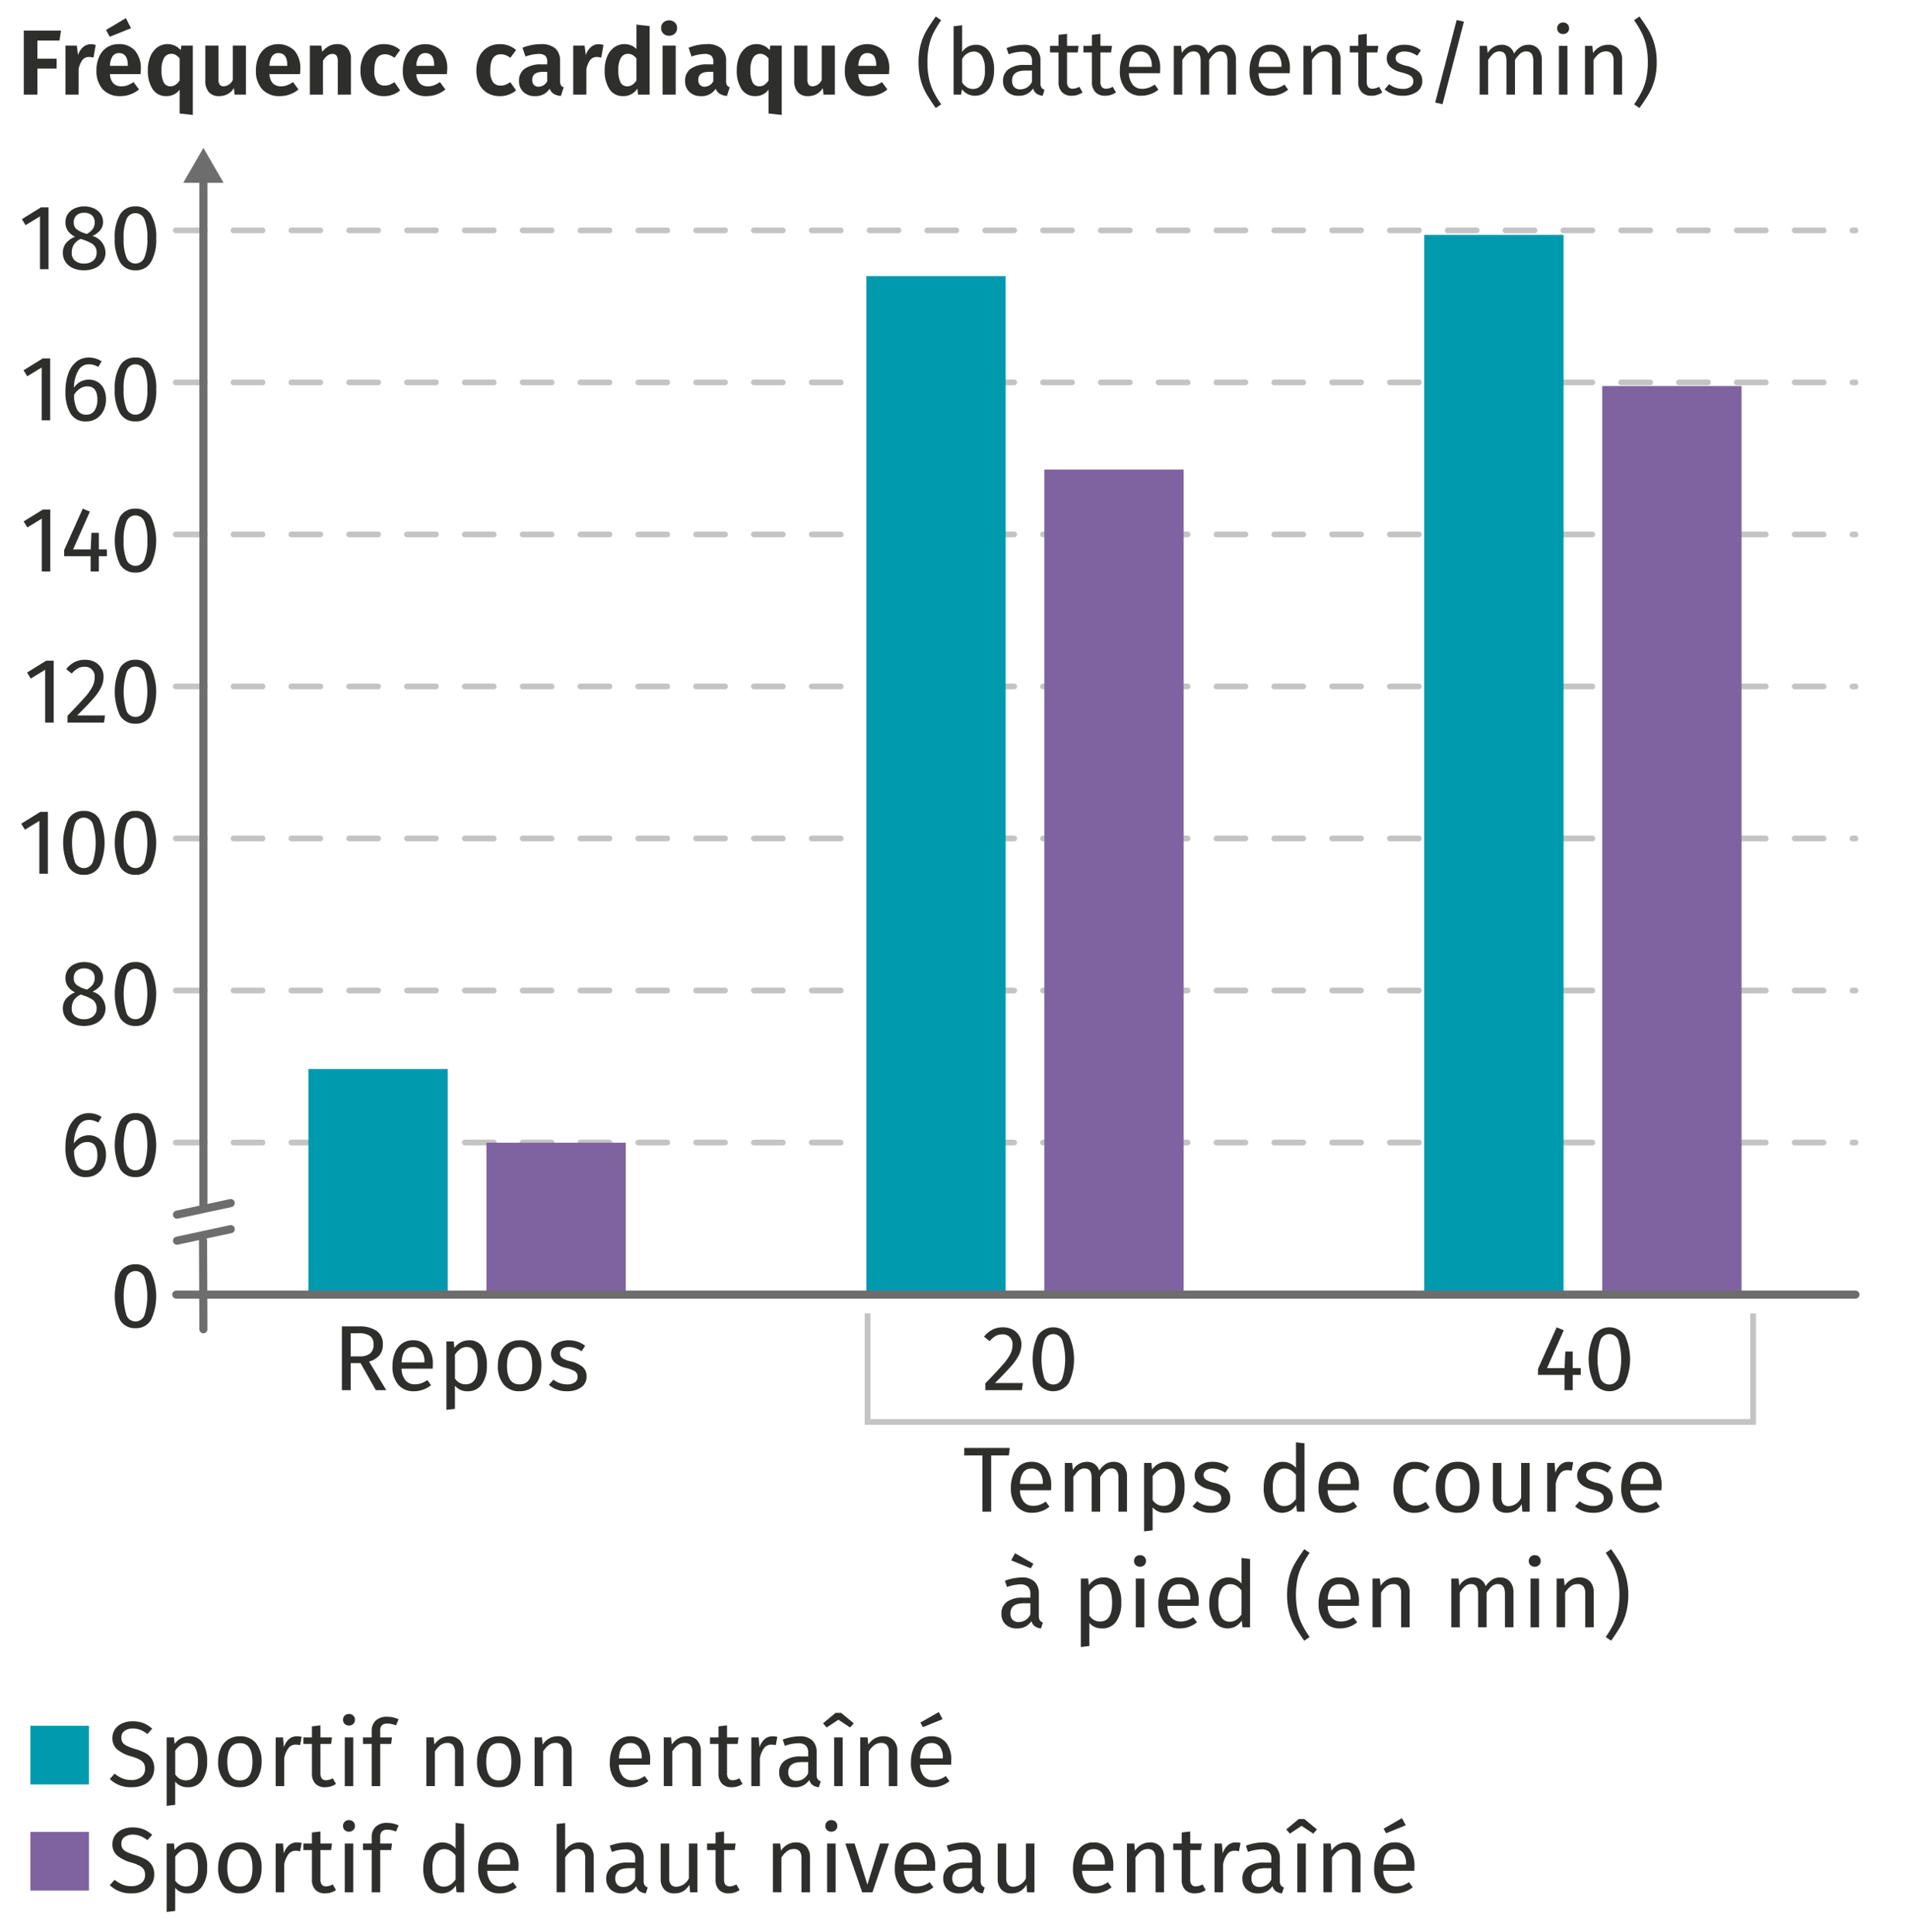 <svg xmlns="http://www.w3.org/2000/svg" viewBox="0 0 165.172 167.085"><g id="a85229bc-67bb-4908-9d28-d49725e90c75" data-name="Calque 1"><line x1="15.198" y1="33.072" x2="160.455" y2="33.072" style="fill:none;stroke:#c4c4c5;stroke-linecap:round;stroke-miterlimit:10;stroke-width:0.5px;stroke-dasharray:2.5"/><line x1="15.198" y1="19.924" x2="160.455" y2="19.924" style="fill:none;stroke:#c4c4c5;stroke-linecap:round;stroke-miterlimit:10;stroke-width:0.5px;stroke-dasharray:2.5"/><line x1="15.198" y1="59.368" x2="160.455" y2="59.368" style="fill:none;stroke:#c4c4c5;stroke-linecap:round;stroke-miterlimit:10;stroke-width:0.5px;stroke-dasharray:2.5"/><path d="M13.056,110.05a4.89,4.89,0,0,1,0,4.107,1.486,1.486,0,0,1-1.34.712,1.486,1.486,0,0,1-1.341-.712,4.9,4.9,0,0,1,0-4.107,1.487,1.487,0,0,1,1.341-.708A1.487,1.487,0,0,1,13.056,110.05Zm-2.112.388a5.634,5.634,0,0,0,0,3.332.833.833,0,0,0,1.54,0,5.539,5.539,0,0,0,0-3.328.834.834,0,0,0-1.54-.004Z" style="fill:#2e2e2d"/><path d="M8.428,98.375a1.378,1.378,0,0,1,.536.576,2.013,2.013,0,0,1,.2.936,2.135,2.135,0,0,1-.229,1.005,1.671,1.671,0,0,1-.616.672,1.622,1.622,0,0,1-.859.235,1.495,1.495,0,0,1-1.368-.691,3.612,3.612,0,0,1-.432-1.916,4.426,4.426,0,0,1,.243-1.532,2.294,2.294,0,0,1,.7-1.024,1.682,1.682,0,0,1,1.08-.363,1.96,1.96,0,0,1,1.104.328l-.288.487a1.543,1.543,0,0,0-.824-.231,1.025,1.025,0,0,0-.912.552,3.042,3.042,0,0,0-.368,1.48A1.513,1.513,0,0,1,7.684,98.184,1.472,1.472,0,0,1,8.428,98.375Zm-.256,2.488a1.626,1.626,0,0,0,.248-.952q0-1.144-.864-1.144a1.144,1.144,0,0,0-.647.195,1.662,1.662,0,0,0-.505.54,2.73,2.73,0,0,0,.276,1.296.848.848,0,0,0,.78.416A.819.819,0,0,0,8.172,100.864Z" style="fill:#2e2e2d"/><path d="M13.056,96.98a4.89,4.89,0,0,1,0,4.107,1.486,1.486,0,0,1-1.34.712,1.486,1.486,0,0,1-1.341-.712,4.9,4.9,0,0,1,0-4.107,1.487,1.487,0,0,1,1.341-.708A1.487,1.487,0,0,1,13.056,96.98Zm-2.112.388a5.634,5.634,0,0,0,0,3.332.833.833,0,0,0,1.54,0,5.539,5.539,0,0,0,0-3.328.834.834,0,0,0-1.54-.004Z" style="fill:#2e2e2d"/><path d="M9.123,87.202a1.367,1.367,0,0,1-.236.788,1.578,1.578,0,0,1-.659.544,2.279,2.279,0,0,1-.96.195,2.264,2.264,0,0,1-.96-.191,1.511,1.511,0,0,1-.645-.536,1.386,1.386,0,0,1-.228-.784,1.29,1.29,0,0,1,.268-.832,1.993,1.993,0,0,1,.788-.56,1.602,1.602,0,0,1-.628-.524,1.281,1.281,0,0,1-.204-.724,1.231,1.231,0,0,1,.228-.744,1.434,1.434,0,0,1,.601-.473,1.994,1.994,0,0,1,.796-.159,2.077,2.077,0,0,1,.788.151,1.405,1.405,0,0,1,.604.46,1.193,1.193,0,0,1,.232.74,1.095,1.095,0,0,1-.224.688,1.974,1.974,0,0,1-.688.52A1.524,1.524,0,0,1,9.123,87.202Zm-1.06.688a.861.861,0,0,0,.292-.68.868.868,0,0,0-.473-.828,3.782,3.782,0,0,0-.695-.3l-.2-.072a1.414,1.414,0,0,0-.592.484,1.289,1.289,0,0,0-.192.724.845.845,0,0,0,.288.684,1.172,1.172,0,0,0,.784.244A1.154,1.154,0,0,0,8.064,87.889ZM6.623,83.969a.779.779,0,0,0-.244.616.724.724,0,0,0,.236.584,2.296,2.296,0,0,0,.756.368l.136.048a1.567,1.567,0,0,0,.521-.44.976.976,0,0,0,.16-.567.79.79,0,0,0-.236-.601.931.931,0,0,0-.668-.224A.963.963,0,0,0,6.623,83.969Z" style="fill:#2e2e2d"/><path d="M13.056,83.91a4.89,4.89,0,0,1,0,4.107A1.486,1.486,0,0,1,11.716,88.729a1.486,1.486,0,0,1-1.341-.712,4.9,4.9,0,0,1,0-4.107,1.487,1.487,0,0,1,1.341-.708A1.487,1.487,0,0,1,13.056,83.91Zm-2.112.388a5.634,5.634,0,0,0,0,3.332.833.833,0,0,0,1.54,0,5.539,5.539,0,0,0,0-3.328.834.834,0,0,0-1.54-.004Z" style="fill:#2e2e2d"/><path d="M4.34,31V36.352H3.604V31.784l-1.248.761-.319-.521,1.655-1.023Z" style="fill:#2e2e2d"/><path d="M8.428,33.024a1.378,1.378,0,0,1,.536.576,2.013,2.013,0,0,1,.2.936,2.135,2.135,0,0,1-.229,1.005,1.671,1.671,0,0,1-.616.672,1.622,1.622,0,0,1-.859.235,1.495,1.495,0,0,1-1.368-.691,3.612,3.612,0,0,1-.432-1.916,4.426,4.426,0,0,1,.243-1.532,2.294,2.294,0,0,1,.7-1.024,1.682,1.682,0,0,1,1.08-.363,1.96,1.96,0,0,1,1.104.328l-.288.487a1.543,1.543,0,0,0-.824-.231,1.025,1.025,0,0,0-.912.552,3.042,3.042,0,0,0-.368,1.479,1.513,1.513,0,0,1,1.288-.703A1.472,1.472,0,0,1,8.428,33.024Zm-.256,2.488A1.626,1.626,0,0,0,8.42,34.56q0-1.144-.864-1.144a1.144,1.144,0,0,0-.647.195,1.662,1.662,0,0,0-.505.54,2.73,2.73,0,0,0,.276,1.296.848.848,0,0,0,.78.416A.819.819,0,0,0,8.172,35.512Z" style="fill:#2e2e2d"/><path d="M13.056,31.628a3.835,3.835,0,0,1,.452,2.052,3.86,3.86,0,0,1-.452,2.056,1.486,1.486,0,0,1-1.34.712,1.486,1.486,0,0,1-1.341-.712A3.86,3.86,0,0,1,9.924,33.68a3.836,3.836,0,0,1,.451-2.052,1.487,1.487,0,0,1,1.341-.708A1.487,1.487,0,0,1,13.056,31.628Zm-2.112.388a4.023,4.023,0,0,0-.252,1.664,4.054,4.054,0,0,0,.252,1.668.833.833,0,0,0,1.54,0,3.993,3.993,0,0,0,.256-1.668A3.966,3.966,0,0,0,12.484,32.02a.834.834,0,0,0-1.54-.004Z" style="fill:#2e2e2d"/><line x1="15.198" y1="98.813" x2="160.455" y2="98.813" style="fill:none;stroke:#c4c4c5;stroke-linecap:round;stroke-miterlimit:10;stroke-width:0.5px;stroke-dasharray:2.5"/><path d="M4.14,70.211V75.563H3.404V70.995l-1.248.761-.319-.521,1.655-1.023Z" style="fill:#2e2e2d"/><path d="M8.592,70.839a4.89,4.89,0,0,1,0,4.107,1.486,1.486,0,0,1-1.34.712,1.486,1.486,0,0,1-1.341-.712,4.9,4.9,0,0,1,0-4.107,1.487,1.487,0,0,1,1.341-.708A1.487,1.487,0,0,1,8.592,70.839ZM6.48,71.227a5.634,5.634,0,0,0,0,3.332.833.833,0,0,0,1.54,0,5.539,5.539,0,0,0,0-3.328.834.834,0,0,0-1.54-.004Z" style="fill:#2e2e2d"/><path d="M13.056,70.839a4.89,4.89,0,0,1,0,4.107,1.486,1.486,0,0,1-1.34.712,1.486,1.486,0,0,1-1.341-.712,4.9,4.9,0,0,1,0-4.107,1.487,1.487,0,0,1,1.341-.708A1.487,1.487,0,0,1,13.056,70.839Zm-2.112.388a5.634,5.634,0,0,0,0,3.332.833.833,0,0,0,1.54,0,5.539,5.539,0,0,0,0-3.328.834.834,0,0,0-1.54-.004Z" style="fill:#2e2e2d"/><path d="M4.644,57.141v5.352H3.907V57.924l-1.248.761-.319-.521,1.655-1.023Z" style="fill:#2e2e2d"/><path d="M8.192,57.252a1.393,1.393,0,0,1,.764,1.272,2.099,2.099,0,0,1-.22.936,4.539,4.539,0,0,1-.676.968q-.456.521-1.384,1.448H9.083l-.088.616H5.835v-.584q1.072-1.112,1.521-1.628a4.554,4.554,0,0,0,.64-.9,1.816,1.816,0,0,0,.192-.823.822.822,0,0,0-.88-.889,1.188,1.188,0,0,0-.576.136,2.114,2.114,0,0,0-.528.448l-.479-.384a2.209,2.209,0,0,1,.728-.608,1.983,1.983,0,0,1,.896-.199A1.786,1.786,0,0,1,8.192,57.252Z" style="fill:#2e2e2d"/><path d="M13.056,57.769a4.89,4.89,0,0,1,0,4.107,1.486,1.486,0,0,1-1.34.712,1.486,1.486,0,0,1-1.341-.712,4.9,4.9,0,0,1,0-4.107,1.487,1.487,0,0,1,1.341-.708A1.487,1.487,0,0,1,13.056,57.769Zm-2.112.388a5.634,5.634,0,0,0,0,3.332.833.833,0,0,0,1.54,0,5.539,5.539,0,0,0,0-3.328.834.834,0,0,0-1.54-.004Z" style="fill:#2e2e2d"/><path d="M4.196,17.93V23.282H3.459V18.713l-1.248.761-.319-.521,1.655-1.023Z" style="fill:#2e2e2d"/><path d="M9.123,21.85a1.367,1.367,0,0,1-.236.788,1.578,1.578,0,0,1-.659.544,2.279,2.279,0,0,1-.96.195,2.264,2.264,0,0,1-.96-.191,1.511,1.511,0,0,1-.645-.536,1.386,1.386,0,0,1-.228-.784,1.29,1.29,0,0,1,.268-.832,1.993,1.993,0,0,1,.788-.56,1.602,1.602,0,0,1-.628-.524,1.281,1.281,0,0,1-.204-.724,1.231,1.231,0,0,1,.228-.744,1.434,1.434,0,0,1,.601-.473,1.994,1.994,0,0,1,.796-.159,2.078,2.078,0,0,1,.788.151,1.405,1.405,0,0,1,.604.46,1.193,1.193,0,0,1,.232.74,1.094,1.094,0,0,1-.224.688,1.974,1.974,0,0,1-.688.52A1.524,1.524,0,0,1,9.123,21.85Zm-1.06.688a.861.861,0,0,0,.292-.68.868.868,0,0,0-.473-.828,3.783,3.783,0,0,0-.695-.3l-.2-.072a1.414,1.414,0,0,0-.592.484,1.289,1.289,0,0,0-.192.724.845.845,0,0,0,.288.684,1.172,1.172,0,0,0,.784.244A1.154,1.154,0,0,0,8.064,22.538ZM6.623,18.618a.779.779,0,0,0-.244.616.724.724,0,0,0,.236.584,2.295,2.295,0,0,0,.756.368l.136.048a1.567,1.567,0,0,0,.521-.44.976.976,0,0,0,.16-.567.79.79,0,0,0-.236-.601.931.931,0,0,0-.668-.224A.963.963,0,0,0,6.623,18.618Z" style="fill:#2e2e2d"/><path d="M13.056,18.558a3.835,3.835,0,0,1,.452,2.052,3.86,3.86,0,0,1-.452,2.056,1.486,1.486,0,0,1-1.34.712,1.486,1.486,0,0,1-1.341-.712A3.86,3.86,0,0,1,9.924,20.61a3.836,3.836,0,0,1,.451-2.052,1.487,1.487,0,0,1,1.341-.708A1.487,1.487,0,0,1,13.056,18.558Zm-2.112.388a4.023,4.023,0,0,0-.252,1.664,4.054,4.054,0,0,0,.252,1.668.833.833,0,0,0,1.54,0,3.993,3.993,0,0,0,.256-1.668,3.966,3.966,0,0,0-.256-1.66.834.834,0,0,0-1.54-.004Z" style="fill:#2e2e2d"/><line x1="15.198" y1="46.22" x2="160.455" y2="46.22" style="fill:none;stroke:#c4c4c5;stroke-linecap:round;stroke-miterlimit:10;stroke-width:0.5px;stroke-dasharray:2.5"/><line x1="15.198" y1="72.516" x2="160.455" y2="72.516" style="fill:none;stroke:#c4c4c5;stroke-linecap:round;stroke-miterlimit:10;stroke-width:0.5px;stroke-dasharray:2.5"/><line x1="15.198" y1="85.664" x2="160.455" y2="85.664" style="fill:none;stroke:#c4c4c5;stroke-linecap:round;stroke-miterlimit:10;stroke-width:0.5px;stroke-dasharray:2.5"/><path d="M4.348,44.071v5.352H3.612V44.854l-1.248.761-.319-.52,1.655-1.023Z" style="fill:#2e2e2d"/><path d="M9.243,47.518v.584H8.548v1.32H7.836V48.102H5.548v-.527l1.607-3.584.616.256L6.323,47.518H7.844l.063-1.439h.641V47.518Z" style="fill:#2e2e2d"/><path d="M13.056,44.699a4.89,4.89,0,0,1,0,4.107A1.486,1.486,0,0,1,11.716,49.518a1.486,1.486,0,0,1-1.341-.712,4.9,4.9,0,0,1,0-4.107,1.487,1.487,0,0,1,1.341-.708A1.487,1.487,0,0,1,13.056,44.699Zm-2.112.388a4.023,4.023,0,0,0-.252,1.664,4.054,4.054,0,0,0,.252,1.668.833.833,0,0,0,1.54,0,3.993,3.993,0,0,0,.256-1.668,3.966,3.966,0,0,0-.256-1.66.834.834,0,0,0-1.54-.004Z" style="fill:#2e2e2d"/><path d="M2.059,8.184V2.648H5.275l-.128.856H3.235V5.072H4.899v.856H3.235V8.184Z" style="fill:#2e2e2d"/><path d="M8.275,3.888,8.084,4.984a1.617,1.617,0,0,0-.376-.056.701.701,0,0,0-.584.264,2.007,2.007,0,0,0-.328.8V8.184H5.659V3.944h.984l.104.824a1.534,1.534,0,0,1,.443-.696.996.996,0,0,1,.66-.248A1.593,1.593,0,0,1,8.275,3.888Z" style="fill:#2e2e2d"/><path d="M12.155,6.408H9.507a1.257,1.257,0,0,0,.312.816.976.976,0,0,0,.696.24,1.479,1.479,0,0,0,.512-.088,2.392,2.392,0,0,0,.52-.28l.473.64a2.493,2.493,0,0,1-1.608.576,1.954,1.954,0,0,1-1.536-.6,2.349,2.349,0,0,1-.536-1.624A2.843,2.843,0,0,1,8.567,4.924a1.865,1.865,0,0,1,.664-.812,1.798,1.798,0,0,1,1.036-.296,1.782,1.782,0,0,1,1.407.568,2.305,2.305,0,0,1,.504,1.584C12.178,6.021,12.171,6.168,12.155,6.408ZM10.883,1.568l.448.872-1.84.736-.32-.584Zm.168,4.08q0-1.056-.76-1.056a.648.648,0,0,0-.548.26,1.617,1.617,0,0,0-.236.844H11.05Z" style="fill:#2e2e2d"/><path d="M16.675,3.944v6l-1.137-.128V7.752a1.388,1.388,0,0,1-1.144.56,1.358,1.358,0,0,1-1.196-.604,2.884,2.884,0,0,1-.412-1.645,3.014,3.014,0,0,1,.212-1.164,1.855,1.855,0,0,1,.601-.796,1.478,1.478,0,0,1,.908-.288,1.463,1.463,0,0,1,1.119.52l.064-.393ZM15.171,7.34a1.314,1.314,0,0,0,.368-.389V5.056a1.329,1.329,0,0,0-.336-.3.751.751,0,0,0-.392-.101.699.699,0,0,0-.616.345,1.985,1.985,0,0,0-.224,1.063A2.181,2.181,0,0,0,14.167,7.144a.625.625,0,0,0,.564.32A.797.797,0,0,0,15.171,7.34Z" style="fill:#2e2e2d"/><path d="M21.267,8.184h-.984l-.056-.568a1.473,1.473,0,0,1-.544.524,1.556,1.556,0,0,1-.744.172,1.107,1.107,0,0,1-.88-.348,1.43,1.43,0,0,1-.305-.973V3.944h1.137V6.848a.777.777,0,0,0,.111.476.424.424,0,0,0,.353.141.917.917,0,0,0,.776-.553V3.944H21.267Z" style="fill:#2e2e2d"/><path d="M25.947,6.408H23.299a1.257,1.257,0,0,0,.312.816.976.976,0,0,0,.696.24,1.479,1.479,0,0,0,.512-.088,2.392,2.392,0,0,0,.52-.28l.473.64a2.493,2.493,0,0,1-1.608.576,1.954,1.954,0,0,1-1.536-.6,2.349,2.349,0,0,1-.536-1.624,2.843,2.843,0,0,1,.229-1.164,1.865,1.865,0,0,1,.664-.812,2,2,0,0,1,2.443.272,2.305,2.305,0,0,1,.504,1.584C25.97,6.021,25.963,6.168,25.947,6.408Zm-1.105-.76q0-1.056-.76-1.056a.648.648,0,0,0-.548.26,1.616,1.616,0,0,0-.236.844h1.544Z" style="fill:#2e2e2d"/><path d="M30.035,4.156a1.34,1.34,0,0,1,.312.94V8.184H29.211V5.288a.771.771,0,0,0-.115-.483.426.426,0,0,0-.349-.14.705.705,0,0,0-.436.147,1.61,1.61,0,0,0-.38.444V8.184H26.795V3.944H27.779l.088.536a1.888,1.888,0,0,1,.58-.496,1.51,1.51,0,0,1,.716-.168A1.125,1.125,0,0,1,30.035,4.156Z" style="fill:#2e2e2d"/><path d="M33.959,3.94a2.075,2.075,0,0,1,.645.388l-.496.673a1.522,1.522,0,0,0-.404-.232,1.237,1.237,0,0,0-.428-.072q-.904,0-.904,1.393a1.687,1.687,0,0,0,.232,1.008.784.784,0,0,0,.664.304,1.176,1.176,0,0,0,.407-.067,2.366,2.366,0,0,0,.433-.229l.496.712a2.14,2.14,0,0,1-1.393.496,2.097,2.097,0,0,1-1.084-.271,1.809,1.809,0,0,1-.708-.772,2.609,2.609,0,0,1-.248-1.172,2.719,2.719,0,0,1,.248-1.188,1.892,1.892,0,0,1,.708-.804A1.968,1.968,0,0,1,33.195,3.816,2.233,2.233,0,0,1,33.959,3.94Z" style="fill:#2e2e2d"/><path d="M38.651,6.408H36.003a1.257,1.257,0,0,0,.312.816.976.976,0,0,0,.696.24,1.479,1.479,0,0,0,.512-.088,2.392,2.392,0,0,0,.52-.28l.473.64A2.493,2.493,0,0,1,36.907,8.312a1.954,1.954,0,0,1-1.536-.6,2.349,2.349,0,0,1-.536-1.624,2.843,2.843,0,0,1,.229-1.164,1.865,1.865,0,0,1,.664-.812,2,2,0,0,1,2.443.272,2.305,2.305,0,0,1,.504,1.584C38.675,6.021,38.667,6.168,38.651,6.408ZM37.547,5.648q0-1.056-.76-1.056A.648.648,0,0,0,36.239,4.852a1.616,1.616,0,0,0-.236.844H37.547Z" style="fill:#2e2e2d"/><path d="M43.983,3.94a2.075,2.075,0,0,1,.645.388l-.496.673a1.522,1.522,0,0,0-.404-.232,1.237,1.237,0,0,0-.428-.072q-.904,0-.904,1.393a1.687,1.687,0,0,0,.232,1.008.784.784,0,0,0,.664.304,1.176,1.176,0,0,0,.407-.067,2.366,2.366,0,0,0,.433-.229l.496.712a2.14,2.14,0,0,1-1.393.496,2.097,2.097,0,0,1-1.084-.271,1.81,1.81,0,0,1-.708-.772,2.609,2.609,0,0,1-.248-1.172,2.719,2.719,0,0,1,.248-1.188,1.892,1.892,0,0,1,.708-.804,1.968,1.968,0,0,1,1.068-.288A2.233,2.233,0,0,1,43.983,3.94Z" style="fill:#2e2e2d"/><path d="M48.507,7.373a.431.431,0,0,0,.24.172l-.24.752a1.388,1.388,0,0,1-.612-.177.919.919,0,0,1-.363-.447,1.414,1.414,0,0,1-1.272.64,1.371,1.371,0,0,1-1.004-.364,1.266,1.266,0,0,1-.372-.947A1.236,1.236,0,0,1,45.386,5.936a2.43,2.43,0,0,1,1.448-.368H47.323v-.208a.695.695,0,0,0-.177-.544.889.889,0,0,0-.584-.151,3.682,3.682,0,0,0-1.12.224l-.256-.76a4.258,4.258,0,0,1,1.568-.312,1.842,1.842,0,0,1,1.271.372,1.424,1.424,0,0,1,.408,1.108V7.008A.715.715,0,0,0,48.507,7.373ZM47.323,7.024V6.216h-.377q-.92,0-.92.688a.629.629,0,0,0,.141.437.514.514,0,0,0,.403.155A.836.836,0,0,0,47.323,7.024Z" style="fill:#2e2e2d"/><path d="M52.187,3.888l-.191,1.096a1.617,1.617,0,0,0-.376-.056.701.701,0,0,0-.584.264,2.006,2.006,0,0,0-.328.8V8.184H49.571V3.944h.984l.104.824a1.534,1.534,0,0,1,.443-.696.996.996,0,0,1,.66-.248A1.593,1.593,0,0,1,52.187,3.888Z" style="fill:#2e2e2d"/><path d="M56.179,2.256V8.184h-1L55.115,7.665a1.405,1.405,0,0,1-1.216.647,1.358,1.358,0,0,1-1.196-.604,2.884,2.884,0,0,1-.412-1.645,3.014,3.014,0,0,1,.212-1.164,1.84,1.84,0,0,1,.604-.796,1.483,1.483,0,0,1,.904-.288,1.439,1.439,0,0,1,1.031.424V2.128Zm-1.505,5.084a1.314,1.314,0,0,0,.368-.389V5.056a1.293,1.293,0,0,0-.34-.3.776.776,0,0,0-.396-.101.69.69,0,0,0-.612.345,2.017,2.017,0,0,0-.22,1.063A2.181,2.181,0,0,0,53.671,7.144a.625.625,0,0,0,.564.32A.797.797,0,0,0,54.675,7.34Z" style="fill:#2e2e2d"/><path d="M58.359,1.948a.633.633,0,0,1,.196.477.63.63,0,0,1-.196.476.692.692,0,0,1-.5.188.676.676,0,0,1-.496-.188.638.638,0,0,1-.192-.476.64.64,0,0,1,.192-.477.679.679,0,0,1,.496-.188A.695.695,0,0,1,58.359,1.948Zm.076,1.996V8.184H57.299V3.944Z" style="fill:#2e2e2d"/><path d="M62.867,7.373a.431.431,0,0,0,.24.172l-.24.752a1.388,1.388,0,0,1-.612-.177.919.919,0,0,1-.363-.447,1.414,1.414,0,0,1-1.272.64A1.371,1.371,0,0,1,59.615,7.948a1.266,1.266,0,0,1-.372-.947A1.236,1.236,0,0,1,59.747,5.936,2.43,2.43,0,0,1,61.195,5.568h.488v-.208a.695.695,0,0,0-.177-.544.889.889,0,0,0-.584-.151,3.682,3.682,0,0,0-1.12.224l-.256-.76a4.258,4.258,0,0,1,1.568-.312,1.842,1.842,0,0,1,1.271.372,1.424,1.424,0,0,1,.408,1.108V7.008A.716.716,0,0,0,62.867,7.373Zm-1.184-.349V6.216h-.377q-.92,0-.92.688a.629.629,0,0,0,.141.437.514.514,0,0,0,.403.155A.836.836,0,0,0,61.683,7.024Z" style="fill:#2e2e2d"/><path d="M67.603,3.944v6l-1.137-.128V7.752A1.388,1.388,0,0,1,65.323,8.312a1.358,1.358,0,0,1-1.196-.604,2.884,2.884,0,0,1-.412-1.645,3.014,3.014,0,0,1,.212-1.164,1.855,1.855,0,0,1,.601-.796,1.478,1.478,0,0,1,.908-.288,1.463,1.463,0,0,1,1.119.52l.064-.393ZM66.098,7.34a1.314,1.314,0,0,0,.368-.389V5.056a1.329,1.329,0,0,0-.336-.3.751.751,0,0,0-.392-.101.699.699,0,0,0-.616.345,1.984,1.984,0,0,0-.224,1.063A2.181,2.181,0,0,0,65.094,7.144a.625.625,0,0,0,.564.32A.797.797,0,0,0,66.098,7.34Z" style="fill:#2e2e2d"/><path d="M72.195,8.184h-.984L71.155,7.616a1.473,1.473,0,0,1-.544.524,1.556,1.556,0,0,1-.744.172,1.107,1.107,0,0,1-.88-.348,1.43,1.43,0,0,1-.305-.973V3.944h1.137V6.848a.777.777,0,0,0,.111.476.425.425,0,0,0,.353.141.917.917,0,0,0,.776-.553V3.944H72.195Z" style="fill:#2e2e2d"/><path d="M76.875,6.408H74.226a1.257,1.257,0,0,0,.312.816.976.976,0,0,0,.696.24,1.479,1.479,0,0,0,.512-.088,2.391,2.391,0,0,0,.52-.28l.473.64a2.493,2.493,0,0,1-1.608.576,1.954,1.954,0,0,1-1.536-.6,2.349,2.349,0,0,1-.536-1.624,2.843,2.843,0,0,1,.229-1.164,1.865,1.865,0,0,1,.664-.812,2,2,0,0,1,2.443.272,2.305,2.305,0,0,1,.504,1.584C76.898,6.021,76.89,6.168,76.875,6.408Zm-1.104-.76q0-1.056-.76-1.056a.648.648,0,0,0-.548.26,1.617,1.617,0,0,0-.236.844h1.544Z" style="fill:#2e2e2d"/><path d="M81.387,1.744a10.03,10.03,0,0,0-.66,1.101,4.799,4.799,0,0,0-.385,1.1,6.594,6.594,0,0,0-.14,1.44,6.541,6.541,0,0,0,.14,1.432,4.96,4.96,0,0,0,.385,1.108,9.111,9.111,0,0,0,.66,1.1l-.465.32q-.527-.753-.812-1.236a5.083,5.083,0,0,1-.48-1.16,5.622,5.622,0,0,1-.195-1.563,5.634,5.634,0,0,1,.195-1.564,5.12,5.12,0,0,1,.48-1.16q.284-.483.812-1.235Z" style="fill:#2e2e2d"/><path d="M85.539,4.452a2.706,2.706,0,0,1,.424,1.62A3.087,3.087,0,0,1,85.762,7.228a1.737,1.737,0,0,1-.575.776,1.452,1.452,0,0,1-.881.275,1.392,1.392,0,0,1-1.119-.56l-.072.464h-.648V2.272l.736-.088V4.496a1.412,1.412,0,0,1,1.192-.623A1.347,1.347,0,0,1,85.539,4.452Zm-.644,2.849a2.18,2.18,0,0,0,.275-1.229,2.274,2.274,0,0,0-.256-1.235.825.825,0,0,0-.728-.38,1.192,1.192,0,0,0-.984.655V7.128a1.31,1.31,0,0,0,.412.416.963.963,0,0,0,.516.151A.883.883,0,0,0,84.895,7.3Z" style="fill:#2e2e2d"/><path d="M90.067,7.581a.541.541,0,0,0,.264.188l-.168.512a1.128,1.128,0,0,1-.528-.184.845.845,0,0,1-.296-.448,1.412,1.412,0,0,1-1.256.632,1.349,1.349,0,0,1-.984-.352,1.231,1.231,0,0,1-.359-.92,1.21,1.21,0,0,1,.483-1.032,2.265,2.265,0,0,1,1.372-.36h.648V5.304a.82.82,0,0,0-.216-.64.975.975,0,0,0-.664-.192,3.714,3.714,0,0,0-1.137.224l-.184-.536a4.253,4.253,0,0,1,1.456-.287,1.525,1.525,0,0,1,1.112.363,1.394,1.394,0,0,1,.367,1.036V7.2A.656.656,0,0,0,90.067,7.581Zm-.824-.509V6.104h-.553q-1.167,0-1.168.864a.787.787,0,0,0,.185.567.715.715,0,0,0,.544.192A1.1,1.1,0,0,0,89.243,7.072Z" style="fill:#2e2e2d"/><path d="M93.618,7.992a1.615,1.615,0,0,1-.943.288,1.112,1.112,0,0,1-.836-.308,1.226,1.226,0,0,1-.301-.892V4.536h-.735V3.968h.735V3.016l.736-.088v1.04h1l-.08.567h-.92V7.048a.775.775,0,0,0,.116.476.463.463,0,0,0,.388.148,1.218,1.218,0,0,0,.561-.168Z" style="fill:#2e2e2d"/><path d="M96.507,7.992a1.615,1.615,0,0,1-.943.288,1.113,1.113,0,0,1-.836-.308,1.226,1.226,0,0,1-.301-.892V4.536h-.735V3.968h.735V3.016l.736-.088v1.04h1l-.08.567h-.92V7.048a.775.775,0,0,0,.116.476.463.463,0,0,0,.388.148,1.218,1.218,0,0,0,.561-.168Z" style="fill:#2e2e2d"/><path d="M100.314,6.328h-2.688A1.647,1.647,0,0,0,97.978,7.352a1.021,1.021,0,0,0,.784.328,1.707,1.707,0,0,0,.56-.088,2.253,2.253,0,0,0,.536-.28l.32.44a2.332,2.332,0,0,1-1.472.527,1.705,1.705,0,0,1-1.372-.576,2.359,2.359,0,0,1-.492-1.584,2.991,2.991,0,0,1,.212-1.163,1.828,1.828,0,0,1,.608-.797,1.543,1.543,0,0,1,.932-.287,1.563,1.563,0,0,1,1.288.552,2.358,2.358,0,0,1,.448,1.527C100.331,6.075,100.325,6.2,100.314,6.328Zm-.712-.592a1.561,1.561,0,0,0-.248-.952.875.875,0,0,0-.744-.327q-.904,0-.983,1.327h1.976Z" style="fill:#2e2e2d"/><path d="M106.57,4.22a1.354,1.354,0,0,1,.312.939V8.184h-.735V5.264q0-.816-.593-.816a.795.795,0,0,0-.527.181,2.497,2.497,0,0,0-.464.563V8.184h-.736V5.264q0-.816-.592-.816a.795.795,0,0,0-.536.185,2.509,2.509,0,0,0-.456.56V8.184h-.736V3.968h.632l.064.616a1.412,1.412,0,0,1,1.216-.712,1.109,1.109,0,0,1,.668.199,1.097,1.097,0,0,1,.396.561,1.982,1.982,0,0,1,.548-.564,1.263,1.263,0,0,1,.708-.195A1.061,1.061,0,0,1,106.57,4.22Z" style="fill:#2e2e2d"/><path d="M111.53,6.328h-2.688a1.647,1.647,0,0,0,.352,1.024,1.021,1.021,0,0,0,.784.328,1.707,1.707,0,0,0,.56-.088,2.253,2.253,0,0,0,.536-.28l.32.44a2.332,2.332,0,0,1-1.472.527,1.705,1.705,0,0,1-1.372-.576,2.359,2.359,0,0,1-.492-1.584,2.991,2.991,0,0,1,.212-1.163,1.828,1.828,0,0,1,.608-.797,1.543,1.543,0,0,1,.932-.287,1.563,1.563,0,0,1,1.288.552,2.358,2.358,0,0,1,.448,1.527C111.547,6.075,111.541,6.2,111.53,6.328Zm-.712-.592a1.561,1.561,0,0,0-.248-.952.875.875,0,0,0-.744-.327q-.904,0-.983,1.327h1.976Z" style="fill:#2e2e2d"/><path d="M115.606,4.216a1.318,1.318,0,0,1,.324.943V8.184H115.195V5.264a.937.937,0,0,0-.168-.632.638.638,0,0,0-.496-.185.962.962,0,0,0-.593.192,2.004,2.004,0,0,0-.479.552V8.184h-.736V3.968h.632l.064.624a1.666,1.666,0,0,1,.556-.528,1.439,1.439,0,0,1,.732-.191A1.174,1.174,0,0,1,115.606,4.216Z" style="fill:#2e2e2d"/><path d="M119.538,7.992a1.615,1.615,0,0,1-.943.288,1.113,1.113,0,0,1-.836-.308,1.226,1.226,0,0,1-.301-.892V4.536h-.735V3.968h.735V3.016l.736-.088v1.04h1l-.08.567h-.92V7.048a.775.775,0,0,0,.116.476.463.463,0,0,0,.388.148,1.218,1.218,0,0,0,.561-.168Z" style="fill:#2e2e2d"/><path d="M122.217,3.992a2.334,2.334,0,0,1,.656.36l-.312.464a2.569,2.569,0,0,0-.549-.271,1.695,1.695,0,0,0-.548-.088.963.963,0,0,0-.567.147.501.501,0,0,0-.013.804,2.268,2.268,0,0,0,.708.28,2.525,2.525,0,0,1,1.053.48,1.048,1.048,0,0,1,.348.832,1.075,1.075,0,0,1-.484.951,2.052,2.052,0,0,1-1.18.328A2.331,2.331,0,0,1,119.738,7.728l.392-.448a1.908,1.908,0,0,0,1.185.408,1.125,1.125,0,0,0,.659-.172.541.541,0,0,0,.244-.468.619.619,0,0,0-.088-.349.714.714,0,0,0-.304-.231,4.168,4.168,0,0,0-.632-.212,2.149,2.149,0,0,1-.973-.473,1.013,1.013,0,0,1-.3-.752.984.984,0,0,1,.196-.596,1.269,1.269,0,0,1,.544-.416,1.977,1.977,0,0,1,.78-.147A2.342,2.342,0,0,1,122.217,3.992Z" style="fill:#2e2e2d"/><path d="M125.97,1.728l.624.145-1.849,7.144-.632-.152Z" style="fill:#2e2e2d"/><path d="M133.018,4.22a1.354,1.354,0,0,1,.312.939V8.184h-.735V5.264q0-.816-.593-.816a.795.795,0,0,0-.527.181,2.497,2.497,0,0,0-.464.563V8.184h-.736V5.264q0-.816-.592-.816a.795.795,0,0,0-.536.185,2.509,2.509,0,0,0-.456.56V8.184h-.736V3.968h.632l.064.616a1.412,1.412,0,0,1,1.216-.712,1.109,1.109,0,0,1,.668.199,1.097,1.097,0,0,1,.396.561,1.982,1.982,0,0,1,.548-.564,1.263,1.263,0,0,1,.708-.195A1.061,1.061,0,0,1,133.018,4.22Z" style="fill:#2e2e2d"/><path d="M135.547,2.088a.488.488,0,0,1,.144.359.477.477,0,0,1-.144.356.519.519,0,0,1-.376.14.508.508,0,0,1-.368-.14.477.477,0,0,1-.144-.356.488.488,0,0,1,.144-.359.496.496,0,0,1,.368-.145A.506.506,0,0,1,135.547,2.088Zm0,1.88V8.184h-.736V3.968Z" style="fill:#2e2e2d"/><path d="M139.95,4.216a1.318,1.318,0,0,1,.324.943V8.184h-.735V5.264a.937.937,0,0,0-.168-.632.638.638,0,0,0-.496-.185.962.962,0,0,0-.593.192,2.004,2.004,0,0,0-.479.552V8.184h-.736V3.968h.632l.064.624a1.666,1.666,0,0,1,.556-.528,1.439,1.439,0,0,1,.732-.191A1.174,1.174,0,0,1,139.95,4.216Z" style="fill:#2e2e2d"/><path d="M142.59,2.66A5.12,5.12,0,0,1,143.07,3.82a5.632,5.632,0,0,1,.196,1.564A5.62,5.62,0,0,1,143.07,6.948a5.083,5.083,0,0,1-.48,1.16q-.284.485-.812,1.236l-.464-.32a9.373,9.373,0,0,0,.66-1.1,5.009,5.009,0,0,0,.384-1.108,6.541,6.541,0,0,0,.14-1.432,6.594,6.594,0,0,0-.14-1.44,4.846,4.846,0,0,0-.384-1.1,10.348,10.348,0,0,0-.66-1.101l.464-.319Q142.305,2.176,142.59,2.66Z" style="fill:#2e2e2d"/><path d="M31.182,117.89H30.325V120.226h-.76v-5.512h1.448a2.62,2.62,0,0,1,1.563.392,1.356,1.356,0,0,1,.532,1.168,1.429,1.429,0,0,1-.296.937,1.819,1.819,0,0,1-.896.544l1.487,2.472h-.903Zm-.088-.584a1.423,1.423,0,0,0,.904-.244.952.952,0,0,0,.304-.788.86.86,0,0,0-.309-.74,1.684,1.684,0,0,0-.987-.228H30.325v2Z" style="fill:#2e2e2d"/><path d="M37.413,118.37h-2.688a1.647,1.647,0,0,0,.352,1.024,1.021,1.021,0,0,0,.784.328,1.707,1.707,0,0,0,.56-.088,2.254,2.254,0,0,0,.536-.28l.32.44a2.332,2.332,0,0,1-1.472.527,1.705,1.705,0,0,1-1.372-.576,2.359,2.359,0,0,1-.492-1.584,2.991,2.991,0,0,1,.212-1.163,1.828,1.828,0,0,1,.608-.797,1.543,1.543,0,0,1,.932-.287,1.563,1.563,0,0,1,1.288.552,2.358,2.358,0,0,1,.448,1.527C37.43,118.117,37.424,118.242,37.413,118.37Zm-.712-.592a1.561,1.561,0,0,0-.248-.952.875.875,0,0,0-.744-.327q-.904,0-.983,1.327h1.976Z" style="fill:#2e2e2d"/><path d="M41.726,116.49a2.962,2.962,0,0,1,.376,1.624,2.704,2.704,0,0,1-.432,1.601,1.413,1.413,0,0,1-1.225.607,1.361,1.361,0,0,1-1.104-.479v2l-.736.088v-5.92h.632l.057.567a1.606,1.606,0,0,1,.56-.491,1.456,1.456,0,0,1,.688-.172A1.312,1.312,0,0,1,41.726,116.49Zm-.416,1.624q0-1.616-.952-1.615a.945.945,0,0,0-.567.184,1.817,1.817,0,0,0-.448.472v2.057a1.11,1.11,0,0,0,.4.38,1.075,1.075,0,0,0,.527.132Q41.31,119.722,41.31,118.114Z" style="fill:#2e2e2d"/><path d="M46.322,116.506a2.437,2.437,0,0,1,.492,1.607,2.801,2.801,0,0,1-.224,1.156,1.76,1.76,0,0,1-.648.776,1.807,1.807,0,0,1-1.008.275,1.706,1.706,0,0,1-1.384-.592,2.423,2.423,0,0,1-.496-1.607,2.801,2.801,0,0,1,.224-1.156,1.76,1.76,0,0,1,.648-.776,1.822,1.822,0,0,1,1.016-.275A1.694,1.694,0,0,1,46.322,116.506Zm-2.476,1.616q0,1.607,1.088,1.607,1.088,0,1.088-1.616,0-1.607-1.08-1.607Q43.846,116.506,43.846,118.123Z" style="fill:#2e2e2d"/><path d="M49.949,116.034a2.334,2.334,0,0,1,.656.36l-.312.464a2.57,2.57,0,0,0-.549-.271,1.695,1.695,0,0,0-.548-.088.963.963,0,0,0-.567.147.501.501,0,0,0-.013.804,2.269,2.269,0,0,0,.708.28,2.526,2.526,0,0,1,1.053.48,1.048,1.048,0,0,1,.348.832,1.075,1.075,0,0,1-.484.951,2.052,2.052,0,0,1-1.18.328,2.331,2.331,0,0,1-1.592-.552l.392-.448a1.908,1.908,0,0,0,1.185.408,1.125,1.125,0,0,0,.659-.172.541.541,0,0,0,.244-.468.619.619,0,0,0-.088-.349.714.714,0,0,0-.304-.231,4.17,4.17,0,0,0-.632-.212,2.149,2.149,0,0,1-.973-.473,1.013,1.013,0,0,1-.3-.752.984.984,0,0,1,.196-.596,1.269,1.269,0,0,1,.544-.416,1.978,1.978,0,0,1,.78-.147A2.342,2.342,0,0,1,49.949,116.034Z" style="fill:#2e2e2d"/><path d="M87.322,125.226l-.08.647H85.714v4.864h-.76v-4.864H83.386V125.226Z" style="fill:#2e2e2d"/><path d="M90.89,128.881h-2.688a1.647,1.647,0,0,0,.352,1.024,1.021,1.021,0,0,0,.784.328,1.707,1.707,0,0,0,.56-.088,2.253,2.253,0,0,0,.536-.28l.32.44a2.332,2.332,0,0,1-1.472.527,1.705,1.705,0,0,1-1.372-.576,2.359,2.359,0,0,1-.492-1.584,2.991,2.991,0,0,1,.212-1.163,1.828,1.828,0,0,1,.608-.797,1.543,1.543,0,0,1,.932-.287,1.563,1.563,0,0,1,1.288.552,2.358,2.358,0,0,1,.448,1.527C90.906,128.628,90.901,128.753,90.89,128.881Zm-.712-.592a1.561,1.561,0,0,0-.248-.952.875.875,0,0,0-.744-.327q-.904,0-.983,1.327h1.976Z" style="fill:#2e2e2d"/><path d="M97.146,126.774a1.354,1.354,0,0,1,.312.939v3.024h-.735v-2.92q0-.816-.593-.816a.795.795,0,0,0-.527.181,2.497,2.497,0,0,0-.464.563v2.992h-.736v-2.92q0-.816-.592-.816a.795.795,0,0,0-.536.185,2.509,2.509,0,0,0-.456.56v2.992h-.736v-4.216h.632l.064.616a1.412,1.412,0,0,1,1.216-.712,1.109,1.109,0,0,1,.668.199,1.097,1.097,0,0,1,.396.561,1.982,1.982,0,0,1,.548-.564,1.263,1.263,0,0,1,.708-.195A1.061,1.061,0,0,1,97.146,126.774Z" style="fill:#2e2e2d"/><path d="M102.058,127.001a2.962,2.962,0,0,1,.376,1.624,2.704,2.704,0,0,1-.432,1.601,1.413,1.413,0,0,1-1.225.607A1.361,1.361,0,0,1,99.674,130.354v2l-.736.088v-5.92h.632l.057.567a1.606,1.606,0,0,1,.56-.491,1.456,1.456,0,0,1,.688-.172A1.312,1.312,0,0,1,102.058,127.001Zm-.416,1.624q0-1.616-.952-1.615a.945.945,0,0,0-.567.184,1.817,1.817,0,0,0-.448.472v2.057a1.11,1.11,0,0,0,.4.38,1.075,1.075,0,0,0,.527.132Q101.642,130.234,101.642,128.625Z" style="fill:#2e2e2d"/><path d="M105.61,126.545a2.334,2.334,0,0,1,.656.36l-.312.464a2.569,2.569,0,0,0-.549-.271,1.695,1.695,0,0,0-.548-.088.963.963,0,0,0-.567.147.501.501,0,0,0-.013.804,2.268,2.268,0,0,0,.708.28,2.525,2.525,0,0,1,1.053.48,1.048,1.048,0,0,1,.348.832,1.075,1.075,0,0,1-.484.951,2.052,2.052,0,0,1-1.18.328,2.331,2.331,0,0,1-1.592-.552l.392-.448a1.908,1.908,0,0,0,1.185.408,1.125,1.125,0,0,0,.659-.172.541.541,0,0,0,.244-.468.619.619,0,0,0-.088-.349.714.714,0,0,0-.304-.231,4.169,4.169,0,0,0-.632-.212,2.149,2.149,0,0,1-.973-.473,1.013,1.013,0,0,1-.3-.752.984.984,0,0,1,.196-.596,1.269,1.269,0,0,1,.544-.416,1.978,1.978,0,0,1,.78-.147A2.342,2.342,0,0,1,105.61,126.545Z" style="fill:#2e2e2d"/><path d="M112.81,124.826v5.912h-.648l-.072-.584a1.529,1.529,0,0,1-.52.5,1.45,1.45,0,0,1-1.868-.412,2.698,2.698,0,0,1-.42-1.592,3.099,3.099,0,0,1,.2-1.152,1.779,1.779,0,0,1,.576-.788,1.422,1.422,0,0,1,.88-.283,1.512,1.512,0,0,1,1.136.52v-2.208Zm-1.2,5.269a1.807,1.807,0,0,0,.464-.469V127.562a1.598,1.598,0,0,0-.444-.412,1.019,1.019,0,0,0-.532-.14.854.854,0,0,0-.756.407,2.237,2.237,0,0,0-.268,1.217,2.357,2.357,0,0,0,.248,1.216.789.789,0,0,0,.712.399A1.039,1.039,0,0,0,111.61,130.094Z" style="fill:#2e2e2d"/><path d="M117.497,128.881h-2.688a1.647,1.647,0,0,0,.352,1.024,1.021,1.021,0,0,0,.784.328,1.707,1.707,0,0,0,.56-.088,2.253,2.253,0,0,0,.536-.28l.32.44a2.332,2.332,0,0,1-1.472.527,1.705,1.705,0,0,1-1.372-.576,2.359,2.359,0,0,1-.492-1.584,2.991,2.991,0,0,1,.212-1.163,1.828,1.828,0,0,1,.608-.797,1.543,1.543,0,0,1,.932-.287,1.563,1.563,0,0,1,1.288.552,2.358,2.358,0,0,1,.448,1.527C117.514,128.628,117.508,128.753,117.497,128.881Zm-.712-.592a1.561,1.561,0,0,0-.248-.952.875.875,0,0,0-.744-.327q-.904,0-.983,1.327h1.976Z" style="fill:#2e2e2d"/><path d="M123.034,126.534a1.942,1.942,0,0,1,.6.348l-.352.465a1.786,1.786,0,0,0-.437-.236,1.374,1.374,0,0,0-.468-.076.913.913,0,0,0-.796.408,2.114,2.114,0,0,0-.284,1.208,1.991,1.991,0,0,0,.28,1.18.932.932,0,0,0,.8.38,1.342,1.342,0,0,0,.456-.075,2.367,2.367,0,0,0,.464-.244l.336.479a2,2,0,0,1-1.288.464,1.677,1.677,0,0,1-1.348-.576,2.372,2.372,0,0,1-.492-1.592,2.874,2.874,0,0,1,.224-1.176,1.806,1.806,0,0,1,.637-.784,1.699,1.699,0,0,1,.979-.279A2.086,2.086,0,0,1,123.034,126.534Z" style="fill:#2e2e2d"/><path d="M127.438,127.018a2.438,2.438,0,0,1,.492,1.607,2.801,2.801,0,0,1-.224,1.156,1.76,1.76,0,0,1-.648.776,1.807,1.807,0,0,1-1.008.275,1.706,1.706,0,0,1-1.384-.592,2.423,2.423,0,0,1-.496-1.607,2.801,2.801,0,0,1,.224-1.156,1.76,1.76,0,0,1,.648-.776,1.822,1.822,0,0,1,1.016-.275A1.694,1.694,0,0,1,127.438,127.018Zm-2.476,1.616q0,1.607,1.088,1.607,1.088,0,1.088-1.616,0-1.607-1.08-1.607Q124.962,127.018,124.962,128.634Z" style="fill:#2e2e2d"/><path d="M132.282,130.738h-.633l-.056-.656a1.605,1.605,0,0,1-.552.572,1.498,1.498,0,0,1-.76.18,1.119,1.119,0,0,1-.864-.336,1.346,1.346,0,0,1-.312-.952v-3.023h.736v2.943a.956.956,0,0,0,.152.612.613.613,0,0,0,.495.18,1.253,1.253,0,0,0,1.057-.728v-3.008h.736Z" style="fill:#2e2e2d"/><path d="M136.049,126.474l-.136.72a1.507,1.507,0,0,0-.368-.048.781.781,0,0,0-.632.288,2.135,2.135,0,0,0-.376.896v2.408H133.801v-4.216h.632l.072.855a1.601,1.601,0,0,1,.456-.712,1.017,1.017,0,0,1,.672-.239A1.7,1.7,0,0,1,136.049,126.474Z" style="fill:#2e2e2d"/><path d="M138.689,126.545a2.334,2.334,0,0,1,.656.36l-.312.464a2.569,2.569,0,0,0-.549-.271,1.695,1.695,0,0,0-.548-.088.963.963,0,0,0-.567.147.501.501,0,0,0-.013.804,2.268,2.268,0,0,0,.708.28,2.525,2.525,0,0,1,1.053.48,1.048,1.048,0,0,1,.348.832,1.075,1.075,0,0,1-.484.951,2.052,2.052,0,0,1-1.18.328,2.331,2.331,0,0,1-1.592-.552l.392-.448a1.908,1.908,0,0,0,1.185.408,1.125,1.125,0,0,0,.659-.172.541.541,0,0,0,.244-.468.619.619,0,0,0-.088-.349.714.714,0,0,0-.304-.231,4.169,4.169,0,0,0-.632-.212,2.149,2.149,0,0,1-.973-.473,1.013,1.013,0,0,1-.3-.752.984.984,0,0,1,.196-.596,1.269,1.269,0,0,1,.544-.416,1.978,1.978,0,0,1,.78-.147A2.342,2.342,0,0,1,138.689,126.545Z" style="fill:#2e2e2d"/><path d="M143.673,128.881h-2.688a1.647,1.647,0,0,0,.352,1.024,1.021,1.021,0,0,0,.784.328,1.707,1.707,0,0,0,.56-.088,2.253,2.253,0,0,0,.536-.28l.32.44a2.332,2.332,0,0,1-1.472.527,1.705,1.705,0,0,1-1.372-.576,2.359,2.359,0,0,1-.492-1.584,2.991,2.991,0,0,1,.212-1.163,1.828,1.828,0,0,1,.608-.797,1.543,1.543,0,0,1,.932-.287,1.563,1.563,0,0,1,1.288.552,2.358,2.358,0,0,1,.448,1.527C143.69,128.628,143.684,128.753,143.673,128.881Zm-.712-.592a1.561,1.561,0,0,0-.248-.952.875.875,0,0,0-.744-.327q-.904,0-.983,1.327h1.976Z" style="fill:#2e2e2d"/><path d="M89.926,140.134a.541.541,0,0,0,.264.188l-.168.512a1.128,1.128,0,0,1-.528-.184.845.845,0,0,1-.296-.448,1.412,1.412,0,0,1-1.256.632,1.349,1.349,0,0,1-.984-.352,1.231,1.231,0,0,1-.359-.92,1.21,1.21,0,0,1,.483-1.032,2.265,2.265,0,0,1,1.372-.36h.648v-.312a.82.82,0,0,0-.216-.64.975.975,0,0,0-.664-.192,3.714,3.714,0,0,0-1.137.224l-.184-.536a4.253,4.253,0,0,1,1.456-.287,1.525,1.525,0,0,1,1.112.363,1.394,1.394,0,0,1,.367,1.036v1.928A.656.656,0,0,0,89.926,140.134Zm-.824-.509v-.968H88.549q-1.167,0-1.168.864a.787.787,0,0,0,.185.567.715.715,0,0,0,.544.192A1.1,1.1,0,0,0,89.102,139.625Zm-1.328-5.296,1.592.912-.224.393-1.696-.688Z" style="fill:#2e2e2d"/><path d="M96.589,137.001a2.962,2.962,0,0,1,.376,1.624,2.704,2.704,0,0,1-.432,1.601,1.413,1.413,0,0,1-1.225.607,1.361,1.361,0,0,1-1.104-.479v2l-.736.088v-5.92h.632l.057.567a1.606,1.606,0,0,1,.56-.491,1.456,1.456,0,0,1,.688-.172A1.312,1.312,0,0,1,96.589,137.001Zm-.416,1.624q0-1.616-.952-1.615a.945.945,0,0,0-.567.184,1.817,1.817,0,0,0-.448.472v2.057a1.11,1.11,0,0,0,.4.38,1.075,1.075,0,0,0,.527.132Q96.173,140.234,96.173,138.625Z" style="fill:#2e2e2d"/><path d="M98.957,134.642a.488.488,0,0,1,.144.359.477.477,0,0,1-.144.356.519.519,0,0,1-.376.14.508.508,0,0,1-.368-.14.477.477,0,0,1-.144-.356.488.488,0,0,1,.144-.359.496.496,0,0,1,.368-.145A.506.506,0,0,1,98.957,134.642Zm0,1.88v4.216h-.736v-4.216Z" style="fill:#2e2e2d"/><path d="M103.645,138.881h-2.688a1.647,1.647,0,0,0,.352,1.024,1.021,1.021,0,0,0,.784.328,1.707,1.707,0,0,0,.56-.088,2.253,2.253,0,0,0,.536-.28l.32.44a2.332,2.332,0,0,1-1.472.527,1.705,1.705,0,0,1-1.372-.576,2.359,2.359,0,0,1-.492-1.584,2.991,2.991,0,0,1,.212-1.163,1.828,1.828,0,0,1,.608-.797,1.543,1.543,0,0,1,.932-.287,1.563,1.563,0,0,1,1.288.552,2.358,2.358,0,0,1,.448,1.527C103.661,138.628,103.655,138.753,103.645,138.881Zm-.712-.592a1.561,1.561,0,0,0-.248-.952.875.875,0,0,0-.744-.327q-.904,0-.983,1.327h1.976Z" style="fill:#2e2e2d"/><path d="M108.102,134.826v5.912h-.648l-.072-.584a1.529,1.529,0,0,1-.52.5,1.45,1.45,0,0,1-1.868-.412,2.698,2.698,0,0,1-.42-1.592,3.098,3.098,0,0,1,.2-1.152,1.779,1.779,0,0,1,.576-.788,1.422,1.422,0,0,1,.88-.283,1.512,1.512,0,0,1,1.136.52v-2.208Zm-1.2,5.269a1.807,1.807,0,0,0,.464-.469V137.562a1.598,1.598,0,0,0-.444-.412,1.019,1.019,0,0,0-.532-.14.854.854,0,0,0-.756.407,2.237,2.237,0,0,0-.268,1.217,2.357,2.357,0,0,0,.248,1.216.789.789,0,0,0,.712.399A1.039,1.039,0,0,0,106.902,140.094Z" style="fill:#2e2e2d"/><path d="M113.254,134.297a10.03,10.03,0,0,0-.66,1.101,4.799,4.799,0,0,0-.385,1.1,7.453,7.453,0,0,0,0,2.872,4.96,4.96,0,0,0,.385,1.108,9.111,9.111,0,0,0,.66,1.1l-.465.32q-.527-.753-.812-1.236a5.083,5.083,0,0,1-.48-1.16,6.359,6.359,0,0,1,0-3.128,5.12,5.12,0,0,1,.48-1.16q.284-.483.812-1.235Z" style="fill:#2e2e2d"/><path d="M117.501,138.881h-2.688a1.647,1.647,0,0,0,.352,1.024,1.021,1.021,0,0,0,.784.328,1.707,1.707,0,0,0,.56-.088,2.253,2.253,0,0,0,.536-.28l.32.44a2.332,2.332,0,0,1-1.472.527,1.705,1.705,0,0,1-1.372-.576,2.359,2.359,0,0,1-.492-1.584,2.991,2.991,0,0,1,.212-1.163,1.828,1.828,0,0,1,.608-.797,1.543,1.543,0,0,1,.932-.287,1.563,1.563,0,0,1,1.288.552,2.358,2.358,0,0,1,.448,1.527C117.518,138.628,117.512,138.753,117.501,138.881Zm-.712-.592a1.561,1.561,0,0,0-.248-.952.875.875,0,0,0-.744-.327q-.904,0-.983,1.327h1.976Z" style="fill:#2e2e2d"/><path d="M121.576,136.77a1.318,1.318,0,0,1,.324.943v3.024h-.735v-2.92a.937.937,0,0,0-.168-.632.638.638,0,0,0-.496-.185.962.962,0,0,0-.593.192,2.004,2.004,0,0,0-.479.552v2.992h-.736v-4.216h.632l.064.624a1.666,1.666,0,0,1,.556-.528,1.439,1.439,0,0,1,.732-.191A1.174,1.174,0,0,1,121.576,136.77Z" style="fill:#2e2e2d"/><path d="M130.566,136.774a1.354,1.354,0,0,1,.312.939v3.024h-.735v-2.92q0-.816-.593-.816a.795.795,0,0,0-.527.181,2.497,2.497,0,0,0-.464.563v2.992h-.736v-2.92q0-.816-.592-.816a.795.795,0,0,0-.536.185,2.509,2.509,0,0,0-.456.56v2.992h-.736v-4.216h.632l.064.616a1.412,1.412,0,0,1,1.216-.712,1.109,1.109,0,0,1,.668.199,1.097,1.097,0,0,1,.396.561,1.982,1.982,0,0,1,.548-.564,1.263,1.263,0,0,1,.708-.195A1.061,1.061,0,0,1,130.566,136.774Z" style="fill:#2e2e2d"/><path d="M133.093,134.642a.488.488,0,0,1,.144.359.477.477,0,0,1-.144.356.519.519,0,0,1-.376.14.508.508,0,0,1-.368-.14.477.477,0,0,1-.144-.356.488.488,0,0,1,.144-.359.496.496,0,0,1,.368-.145A.506.506,0,0,1,133.093,134.642Zm0,1.88v4.216h-.736v-4.216Z" style="fill:#2e2e2d"/><path d="M137.496,136.77a1.318,1.318,0,0,1,.324.943v3.024h-.735v-2.92a.937.937,0,0,0-.168-.632.638.638,0,0,0-.496-.185.962.962,0,0,0-.593.192,2.004,2.004,0,0,0-.479.552v2.992h-.736v-4.216h.632l.064.624a1.666,1.666,0,0,1,.556-.528,1.439,1.439,0,0,1,.732-.191A1.174,1.174,0,0,1,137.496,136.77Z" style="fill:#2e2e2d"/><path d="M140.137,135.213a5.12,5.12,0,0,1,.48,1.16,6.329,6.329,0,0,1,0,3.128,5.083,5.083,0,0,1-.48,1.16q-.284.485-.812,1.236l-.464-.32a9.374,9.374,0,0,0,.66-1.1,5.009,5.009,0,0,0,.384-1.108,7.453,7.453,0,0,0,0-2.872,4.846,4.846,0,0,0-.384-1.1,10.349,10.349,0,0,0-.66-1.101l.464-.319Q139.853,134.729,140.137,135.213Z" style="fill:#2e2e2d"/><path d="M87.565,114.986a1.393,1.393,0,0,1,.764,1.272,2.099,2.099,0,0,1-.22.936,4.539,4.539,0,0,1-.676.968q-.456.521-1.384,1.448h2.407l-.088.616H85.208v-.584q1.072-1.112,1.52-1.628a4.554,4.554,0,0,0,.64-.9,1.816,1.816,0,0,0,.192-.823.822.822,0,0,0-.88-.889,1.188,1.188,0,0,0-.576.136,2.114,2.114,0,0,0-.528.448l-.479-.384a2.209,2.209,0,0,1,.728-.608,1.983,1.983,0,0,1,.896-.199A1.786,1.786,0,0,1,87.565,114.986Z" style="fill:#2e2e2d"/><path d="M92.429,115.502a4.89,4.89,0,0,1,0,4.107,1.618,1.618,0,0,1-2.681,0,4.9,4.9,0,0,1,0-4.107,1.623,1.623,0,0,1,2.681,0Zm-2.112.388a5.634,5.634,0,0,0,0,3.332.833.833,0,0,0,1.54,0,5.539,5.539,0,0,0,0-3.328.834.834,0,0,0-1.54-.004Z" style="fill:#2e2e2d"/><path d="M136.702,118.322v.584h-.695V120.226h-.712v-1.32h-2.288v-.527l1.607-3.584.616.256-1.448,3.271h1.52l.063-1.439h.641v1.439Z" style="fill:#2e2e2d"/><path d="M140.514,115.502a4.89,4.89,0,0,1,0,4.107,1.618,1.618,0,0,1-2.681,0,4.9,4.9,0,0,1,0-4.107,1.623,1.623,0,0,1,2.681,0Zm-2.112.388a5.634,5.634,0,0,0,0,3.332.833.833,0,0,0,1.54,0,5.539,5.539,0,0,0,0-3.328.834.834,0,0,0-1.54-.004Z" style="fill:#2e2e2d"/><line x1="17.56" y1="107.301" x2="17.59" y2="114.961" style="fill:none;stroke:#6d6d6d;stroke-linecap:round;stroke-miterlimit:10;stroke-width:0.7px"/><line x1="17.59" y1="15.302" x2="17.59" y2="104.415" style="fill:none;stroke:#6d6d6d;stroke-linecap:round;stroke-miterlimit:10;stroke-width:0.7px"/><polygon points="15.845 15.813 17.59 12.791 19.335 15.813 15.845 15.813" style="fill:#6d6d6d"/><path d="M12.399,158.2a2.603,2.603,0,0,1,.761.484l-.416.464a2.372,2.372,0,0,0-.612-.364,1.776,1.776,0,0,0-.644-.116,1.198,1.198,0,0,0-.712.2.671.671,0,0,0-.28.584.794.794,0,0,0,.096.404.86.86,0,0,0,.356.3,4.627,4.627,0,0,0,.756.288,4.963,4.963,0,0,1,.864.344,1.51,1.51,0,0,1,.556.508,1.471,1.471,0,0,1,.212.82,1.535,1.535,0,0,1-.236.848,1.573,1.573,0,0,1-.68.576,2.458,2.458,0,0,1-1.052.208,2.565,2.565,0,0,1-1.872-.712l.416-.464a2.704,2.704,0,0,0,.68.412,2.014,2.014,0,0,0,.769.14,1.374,1.374,0,0,0,.848-.252.859.859,0,0,0,.336-.731.893.893,0,0,0-.104-.452.922.922,0,0,0-.355-.324,3.645,3.645,0,0,0-.732-.288,3.212,3.212,0,0,1-1.239-.616,1.256,1.256,0,0,1-.393-.976,1.307,1.307,0,0,1,.22-.744,1.473,1.473,0,0,1,.616-.512,2.111,2.111,0,0,1,.9-.185A2.557,2.557,0,0,1,12.399,158.2Z" style="fill:#2e2e2d"/><path d="M17.536,159.915a2.962,2.962,0,0,1,.376,1.624,2.704,2.704,0,0,1-.432,1.601,1.413,1.413,0,0,1-1.225.607,1.361,1.361,0,0,1-1.104-.479v2l-.736.088V159.436h.632l.057.567a1.606,1.606,0,0,1,.56-.491,1.456,1.456,0,0,1,.688-.172A1.312,1.312,0,0,1,17.536,159.915Zm-.416,1.624q0-1.616-.952-1.615a.945.945,0,0,0-.567.184,1.818,1.818,0,0,0-.448.472v2.057a1.11,1.11,0,0,0,.4.38,1.075,1.075,0,0,0,.527.132Q17.12,163.148,17.12,161.54Z" style="fill:#2e2e2d"/><path d="M22.132,159.932a2.437,2.437,0,0,1,.492,1.607,2.801,2.801,0,0,1-.224,1.156,1.76,1.76,0,0,1-.648.776,1.807,1.807,0,0,1-1.008.275,1.706,1.706,0,0,1-1.384-.592,2.423,2.423,0,0,1-.496-1.607,2.801,2.801,0,0,1,.224-1.156,1.76,1.76,0,0,1,.648-.776,1.822,1.822,0,0,1,1.016-.275A1.694,1.694,0,0,1,22.132,159.932ZM19.656,161.548q0,1.607,1.088,1.607,1.088,0,1.088-1.616,0-1.607-1.08-1.607Q19.656,159.932,19.656,161.548Z" style="fill:#2e2e2d"/><path d="M26.088,159.388l-.136.72a1.507,1.507,0,0,0-.368-.048.781.781,0,0,0-.632.288,2.134,2.134,0,0,0-.376.896v2.408h-.736V159.436h.632l.072.855a1.601,1.601,0,0,1,.456-.712,1.017,1.017,0,0,1,.672-.239A1.701,1.701,0,0,1,26.088,159.388Z" style="fill:#2e2e2d"/><path d="M29.055,163.459a1.615,1.615,0,0,1-.943.288,1.112,1.112,0,0,1-.836-.308,1.226,1.226,0,0,1-.301-.892v-2.545H26.24V159.436h.735v-.952l.736-.088v1.04h1l-.08.567h-.92v2.513a.775.775,0,0,0,.116.476.463.463,0,0,0,.388.148,1.218,1.218,0,0,0,.561-.168Z" style="fill:#2e2e2d"/><path d="M30.551,157.556a.488.488,0,0,1,.144.359.477.477,0,0,1-.144.356.519.519,0,0,1-.376.14.508.508,0,0,1-.368-.14.477.477,0,0,1-.144-.356.488.488,0,0,1,.144-.359.496.496,0,0,1,.368-.145A.506.506,0,0,1,30.551,157.556Zm0,1.88v4.216h-.736V159.436Z" style="fill:#2e2e2d"/><path d="M33.023,158.392a.64.64,0,0,0-.144.46v.584H33.903l-.08.567H32.88v3.648h-.736v-3.648h-.752V159.436h.752v-.576a1.158,1.158,0,0,1,.348-.876,1.352,1.352,0,0,1,.973-.332,2.362,2.362,0,0,1,.516.052,3.025,3.025,0,0,1,.492.164l-.232.536a1.796,1.796,0,0,0-.735-.16A.65.65,0,0,0,33.023,158.392Z" style="fill:#2e2e2d"/><path d="M40.135,157.74v5.912H39.487l-.072-.584a1.529,1.529,0,0,1-.52.5,1.45,1.45,0,0,1-1.868-.412,2.698,2.698,0,0,1-.42-1.592,3.098,3.098,0,0,1,.2-1.152,1.779,1.779,0,0,1,.576-.788,1.422,1.422,0,0,1,.88-.283,1.512,1.512,0,0,1,1.136.52v-2.208Zm-1.2,5.269a1.807,1.807,0,0,0,.464-.469V160.476a1.598,1.598,0,0,0-.444-.412,1.019,1.019,0,0,0-.532-.14.854.854,0,0,0-.756.407,2.237,2.237,0,0,0-.268,1.217,2.357,2.357,0,0,0,.248,1.216.789.789,0,0,0,.712.399A1.039,1.039,0,0,0,38.935,163.008Z" style="fill:#2e2e2d"/><path d="M44.823,161.795h-2.688a1.647,1.647,0,0,0,.352,1.024,1.021,1.021,0,0,0,.784.328,1.707,1.707,0,0,0,.56-.088,2.254,2.254,0,0,0,.536-.28l.32.44a2.332,2.332,0,0,1-1.472.527,1.705,1.705,0,0,1-1.372-.576,2.359,2.359,0,0,1-.492-1.584,2.991,2.991,0,0,1,.212-1.163,1.828,1.828,0,0,1,.608-.797,1.543,1.543,0,0,1,.932-.287,1.563,1.563,0,0,1,1.288.552,2.358,2.358,0,0,1,.448,1.527C44.84,161.542,44.834,161.667,44.823,161.795Zm-.712-.592a1.561,1.561,0,0,0-.248-.952.875.875,0,0,0-.744-.327q-.904,0-.983,1.327h1.976Z" style="fill:#2e2e2d"/><path d="M51.018,159.684a1.318,1.318,0,0,1,.324.943v3.024h-.735v-2.92a.914.914,0,0,0-.173-.632.649.649,0,0,0-.5-.185.949.949,0,0,0-.584.192,2.05,2.05,0,0,0-.479.544v3h-.736v-5.904l.736-.08V160.02a1.491,1.491,0,0,1,1.248-.68A1.174,1.174,0,0,1,51.018,159.684Z" style="fill:#2e2e2d"/><path d="M55.752,163.048a.541.541,0,0,0,.264.188l-.168.512a1.128,1.128,0,0,1-.528-.184.845.845,0,0,1-.296-.448,1.412,1.412,0,0,1-1.256.632,1.349,1.349,0,0,1-.984-.352,1.231,1.231,0,0,1-.359-.92,1.21,1.21,0,0,1,.483-1.032,2.265,2.265,0,0,1,1.372-.36h.648v-.312a.82.82,0,0,0-.216-.64.975.975,0,0,0-.664-.192,3.714,3.714,0,0,0-1.137.224l-.184-.536a4.253,4.253,0,0,1,1.456-.287,1.525,1.525,0,0,1,1.112.363,1.394,1.394,0,0,1,.367,1.036v1.928A.656.656,0,0,0,55.752,163.048Zm-.824-.509v-.968h-.553q-1.167,0-1.168.864a.787.787,0,0,0,.185.567.715.715,0,0,0,.544.192A1.1,1.1,0,0,0,54.927,162.54Z" style="fill:#2e2e2d"/><path d="M60.311,163.652h-.633l-.056-.656a1.605,1.605,0,0,1-.552.572,1.498,1.498,0,0,1-.76.18,1.119,1.119,0,0,1-.864-.336,1.346,1.346,0,0,1-.312-.952V159.436h.736v2.943a.956.956,0,0,0,.152.612.613.613,0,0,0,.495.18,1.253,1.253,0,0,0,1.057-.728V159.436h.736Z" style="fill:#2e2e2d"/><path d="M63.959,163.459a1.615,1.615,0,0,1-.943.288,1.112,1.112,0,0,1-.836-.308,1.226,1.226,0,0,1-.301-.892v-2.545h-.735V159.436h.735v-.952l.736-.088v1.04h1l-.08.567H62.615v2.513a.775.775,0,0,0,.116.476.463.463,0,0,0,.388.148,1.218,1.218,0,0,0,.561-.168Z" style="fill:#2e2e2d"/><path d="M69.722,159.684a1.318,1.318,0,0,1,.324.943v3.024h-.735v-2.92a.937.937,0,0,0-.168-.632.638.638,0,0,0-.496-.185.962.962,0,0,0-.593.192,2.004,2.004,0,0,0-.479.552v2.992h-.736V159.436h.632l.064.624a1.666,1.666,0,0,1,.556-.528,1.439,1.439,0,0,1,.732-.191A1.174,1.174,0,0,1,69.722,159.684Z" style="fill:#2e2e2d"/><path d="M72.263,157.556a.488.488,0,0,1,.144.359.477.477,0,0,1-.144.356.519.519,0,0,1-.376.14.508.508,0,0,1-.368-.14.477.477,0,0,1-.144-.356.488.488,0,0,1,.144-.359.496.496,0,0,1,.368-.145A.506.506,0,0,1,72.263,157.556Zm0,1.88v4.216h-.736V159.436Z" style="fill:#2e2e2d"/><path d="M76.88,159.436,75.447,163.652h-.888L73.103,159.436h.8l1.104,3.56,1.096-3.56Z" style="fill:#2e2e2d"/><path d="M80.854,161.795h-2.688a1.647,1.647,0,0,0,.352,1.024,1.021,1.021,0,0,0,.784.328A1.707,1.707,0,0,0,79.862,163.06a2.254,2.254,0,0,0,.536-.28l.32.44a2.332,2.332,0,0,1-1.472.527,1.705,1.705,0,0,1-1.372-.576,2.359,2.359,0,0,1-.492-1.584,2.991,2.991,0,0,1,.212-1.163,1.828,1.828,0,0,1,.608-.797,1.543,1.543,0,0,1,.932-.287,1.563,1.563,0,0,1,1.288.552,2.358,2.358,0,0,1,.448,1.527C80.871,161.542,80.865,161.667,80.854,161.795Zm-.712-.592a1.561,1.561,0,0,0-.248-.952.875.875,0,0,0-.744-.327q-.904,0-.983,1.327H80.142Z" style="fill:#2e2e2d"/><path d="M84.895,163.048a.541.541,0,0,0,.264.188l-.168.512a1.128,1.128,0,0,1-.528-.184.845.845,0,0,1-.296-.448,1.412,1.412,0,0,1-1.256.632,1.349,1.349,0,0,1-.984-.352,1.231,1.231,0,0,1-.359-.92,1.21,1.21,0,0,1,.483-1.032,2.265,2.265,0,0,1,1.372-.36H84.071v-.312a.82.82,0,0,0-.216-.64.975.975,0,0,0-.664-.192,3.714,3.714,0,0,0-1.137.224l-.184-.536a4.253,4.253,0,0,1,1.456-.287,1.525,1.525,0,0,1,1.112.363,1.394,1.394,0,0,1,.367,1.036v1.928A.656.656,0,0,0,84.895,163.048Zm-.824-.509v-.968h-.553q-1.167,0-1.168.864a.787.787,0,0,0,.185.567.715.715,0,0,0,.544.192A1.1,1.1,0,0,0,84.071,162.54Z" style="fill:#2e2e2d"/><path d="M89.455,163.652H88.822l-.056-.656a1.605,1.605,0,0,1-.552.572,1.498,1.498,0,0,1-.76.18,1.119,1.119,0,0,1-.864-.336,1.346,1.346,0,0,1-.312-.952V159.436h.736v2.943a.956.956,0,0,0,.152.612.613.613,0,0,0,.495.18,1.253,1.253,0,0,0,1.057-.728V159.436h.736Z" style="fill:#2e2e2d"/><path d="M96.262,161.795h-2.688a1.647,1.647,0,0,0,.352,1.024,1.021,1.021,0,0,0,.784.328,1.707,1.707,0,0,0,.56-.088,2.254,2.254,0,0,0,.536-.28l.32.44a2.332,2.332,0,0,1-1.472.527,1.705,1.705,0,0,1-1.372-.576,2.359,2.359,0,0,1-.492-1.584,2.991,2.991,0,0,1,.212-1.163,1.828,1.828,0,0,1,.608-.797,1.543,1.543,0,0,1,.932-.287,1.563,1.563,0,0,1,1.288.552,2.358,2.358,0,0,1,.448,1.527C96.279,161.542,96.273,161.667,96.262,161.795Zm-.712-.592a1.561,1.561,0,0,0-.248-.952.875.875,0,0,0-.744-.327q-.904,0-.983,1.327H95.55Z" style="fill:#2e2e2d"/><path d="M100.339,159.684a1.318,1.318,0,0,1,.324.943v3.024h-.735v-2.92a.937.937,0,0,0-.168-.632.638.638,0,0,0-.496-.185.962.962,0,0,0-.593.192,2.004,2.004,0,0,0-.479.552v2.992H97.455V159.436h.632l.064.624a1.666,1.666,0,0,1,.556-.528,1.439,1.439,0,0,1,.732-.191A1.174,1.174,0,0,1,100.339,159.684Z" style="fill:#2e2e2d"/><path d="M104.27,163.459a1.615,1.615,0,0,1-.943.288,1.112,1.112,0,0,1-.836-.308,1.226,1.226,0,0,1-.301-.892v-2.545h-.735V159.436h.735v-.952l.736-.088v1.04h1l-.08.567h-.92v2.513a.775.775,0,0,0,.116.476.463.463,0,0,0,.388.148,1.218,1.218,0,0,0,.561-.168Z" style="fill:#2e2e2d"/><path d="M107.278,159.388l-.136.72a1.507,1.507,0,0,0-.368-.048.781.781,0,0,0-.632.288,2.134,2.134,0,0,0-.376.896v2.408H105.03V159.436h.632l.072.855a1.601,1.601,0,0,1,.456-.712,1.017,1.017,0,0,1,.672-.239A1.701,1.701,0,0,1,107.278,159.388Z" style="fill:#2e2e2d"/><path d="M110.767,163.048a.541.541,0,0,0,.264.188l-.168.512a1.128,1.128,0,0,1-.528-.184.845.845,0,0,1-.296-.448,1.412,1.412,0,0,1-1.256.632,1.349,1.349,0,0,1-.984-.352,1.231,1.231,0,0,1-.359-.92,1.21,1.21,0,0,1,.483-1.032,2.265,2.265,0,0,1,1.372-.36h.648v-.312a.82.82,0,0,0-.216-.64.975.975,0,0,0-.664-.192,3.714,3.714,0,0,0-1.137.224l-.184-.536a4.253,4.253,0,0,1,1.456-.287,1.525,1.525,0,0,1,1.112.363,1.394,1.394,0,0,1,.367,1.036v1.928A.656.656,0,0,0,110.767,163.048Zm-.824-.509v-.968h-.553q-1.167,0-1.168.864a.787.787,0,0,0,.185.567.715.715,0,0,0,.544.192A1.1,1.1,0,0,0,109.943,162.54Z" style="fill:#2e2e2d"/><path d="M111.543,158.58l-.312-.359,1.08-.904h.488l1.088.904-.32.359-1.008-.672Zm1.384.856v4.216h-.736V159.436Z" style="fill:#2e2e2d"/><path d="M117.33,159.684a1.318,1.318,0,0,1,.324.943v3.024h-.735v-2.92a.937.937,0,0,0-.168-.632.638.638,0,0,0-.496-.185.962.962,0,0,0-.593.192,2.004,2.004,0,0,0-.479.552v2.992H114.446V159.436h.632l.064.624a1.666,1.666,0,0,1,.556-.528,1.439,1.439,0,0,1,.732-.191A1.174,1.174,0,0,1,117.33,159.684Z" style="fill:#2e2e2d"/><path d="M122.302,161.795H119.615a1.647,1.647,0,0,0,.352,1.024,1.021,1.021,0,0,0,.784.328,1.707,1.707,0,0,0,.56-.088,2.254,2.254,0,0,0,.536-.28l.32.44a2.332,2.332,0,0,1-1.472.527,1.705,1.705,0,0,1-1.372-.576,2.359,2.359,0,0,1-.492-1.584,2.991,2.991,0,0,1,.212-1.163,1.828,1.828,0,0,1,.608-.797,1.543,1.543,0,0,1,.932-.287,1.563,1.563,0,0,1,1.288.552,2.358,2.358,0,0,1,.448,1.527C122.319,161.542,122.313,161.667,122.302,161.795Zm-.712-.592a1.561,1.561,0,0,0-.248-.952.875.875,0,0,0-.744-.327q-.904,0-.983,1.327h1.976Zm-.352-3.96.328.616-1.696.688-.224-.393Z" style="fill:#2e2e2d"/><rect x="2.626" y="158.434" width="5.068" height="5.068" transform="translate(166.128 155.809) rotate(90)" style="fill:#7f63a0"/><path d="M12.399,149.021a2.604,2.604,0,0,1,.761.484l-.416.464a2.372,2.372,0,0,0-.612-.364,1.776,1.776,0,0,0-.644-.116,1.198,1.198,0,0,0-.712.2.671.671,0,0,0-.28.584.794.794,0,0,0,.096.404.86.86,0,0,0,.356.3,4.626,4.626,0,0,0,.756.288,4.963,4.963,0,0,1,.864.344,1.51,1.51,0,0,1,.556.508,1.471,1.471,0,0,1,.212.82,1.535,1.535,0,0,1-.236.848,1.573,1.573,0,0,1-.68.576,2.458,2.458,0,0,1-1.052.208,2.565,2.565,0,0,1-1.872-.712l.416-.464a2.704,2.704,0,0,0,.68.412,2.014,2.014,0,0,0,.769.14,1.374,1.374,0,0,0,.848-.252.859.859,0,0,0,.336-.731.893.893,0,0,0-.104-.452.922.922,0,0,0-.355-.324,3.645,3.645,0,0,0-.732-.288,3.212,3.212,0,0,1-1.239-.616,1.256,1.256,0,0,1-.393-.976,1.307,1.307,0,0,1,.22-.744,1.473,1.473,0,0,1,.616-.512,2.111,2.111,0,0,1,.9-.185A2.557,2.557,0,0,1,12.399,149.021Z" style="fill:#2e2e2d"/><path d="M17.536,150.737a2.962,2.962,0,0,1,.376,1.624,2.704,2.704,0,0,1-.432,1.601,1.413,1.413,0,0,1-1.225.607,1.361,1.361,0,0,1-1.104-.479v2l-.736.088v-5.92h.632l.057.567a1.606,1.606,0,0,1,.56-.491,1.456,1.456,0,0,1,.688-.172A1.312,1.312,0,0,1,17.536,150.737Zm-.416,1.624q0-1.616-.952-1.615a.945.945,0,0,0-.567.184,1.817,1.817,0,0,0-.448.472v2.057a1.11,1.11,0,0,0,.4.38,1.075,1.075,0,0,0,.527.132Q17.12,153.969,17.12,152.361Z" style="fill:#2e2e2d"/><path d="M22.132,150.753a2.437,2.437,0,0,1,.492,1.607,2.801,2.801,0,0,1-.224,1.156,1.76,1.76,0,0,1-.648.776,1.807,1.807,0,0,1-1.008.275,1.706,1.706,0,0,1-1.384-.592,2.423,2.423,0,0,1-.496-1.607,2.801,2.801,0,0,1,.224-1.156,1.76,1.76,0,0,1,.648-.776,1.822,1.822,0,0,1,1.016-.275A1.694,1.694,0,0,1,22.132,150.753ZM19.656,152.37q0,1.607,1.088,1.607,1.088,0,1.088-1.616,0-1.607-1.08-1.607Q19.656,150.753,19.656,152.37Z" style="fill:#2e2e2d"/><path d="M26.088,150.209l-.136.72a1.507,1.507,0,0,0-.368-.048.781.781,0,0,0-.632.288,2.134,2.134,0,0,0-.376.896v2.408h-.736v-4.216h.632l.072.855a1.601,1.601,0,0,1,.456-.712,1.017,1.017,0,0,1,.672-.239A1.7,1.7,0,0,1,26.088,150.209Z" style="fill:#2e2e2d"/><path d="M29.055,154.281a1.615,1.615,0,0,1-.943.288,1.112,1.112,0,0,1-.836-.308,1.226,1.226,0,0,1-.301-.892v-2.545H26.24v-.567h.735v-.952l.736-.088v1.04h1l-.08.567h-.92v2.513a.775.775,0,0,0,.116.476.463.463,0,0,0,.388.148,1.218,1.218,0,0,0,.561-.168Z" style="fill:#2e2e2d"/><path d="M30.551,148.377a.488.488,0,0,1,.144.359.477.477,0,0,1-.144.356.519.519,0,0,1-.376.14.508.508,0,0,1-.368-.14.477.477,0,0,1-.144-.356.488.488,0,0,1,.144-.359.496.496,0,0,1,.368-.145A.506.506,0,0,1,30.551,148.377Zm0,1.88v4.216h-.736v-4.216Z" style="fill:#2e2e2d"/><path d="M33.023,149.213a.64.64,0,0,0-.144.46v.584H33.903l-.08.567H32.88v3.648h-.736v-3.648h-.752v-.567h.752v-.576a1.158,1.158,0,0,1,.348-.876,1.352,1.352,0,0,1,.973-.332,2.362,2.362,0,0,1,.516.052,3.024,3.024,0,0,1,.492.164l-.232.536a1.796,1.796,0,0,0-.735-.16A.65.65,0,0,0,33.023,149.213Z" style="fill:#2e2e2d"/><path d="M39.755,150.505a1.318,1.318,0,0,1,.324.943v3.024h-.735v-2.92a.937.937,0,0,0-.168-.632.638.638,0,0,0-.496-.185.962.962,0,0,0-.593.192,2.004,2.004,0,0,0-.479.552v2.992h-.736v-4.216h.632l.064.624a1.666,1.666,0,0,1,.556-.528,1.439,1.439,0,0,1,.732-.191A1.174,1.174,0,0,1,39.755,150.505Z" style="fill:#2e2e2d"/><path d="M44.523,150.753a2.437,2.437,0,0,1,.492,1.607,2.801,2.801,0,0,1-.224,1.156,1.76,1.76,0,0,1-.648.776,1.807,1.807,0,0,1-1.008.275,1.706,1.706,0,0,1-1.384-.592,2.423,2.423,0,0,1-.496-1.607,2.801,2.801,0,0,1,.224-1.156,1.76,1.76,0,0,1,.648-.776,1.822,1.822,0,0,1,1.016-.275A1.694,1.694,0,0,1,44.523,150.753Zm-2.476,1.616q0,1.607,1.088,1.607,1.088,0,1.088-1.616,0-1.607-1.08-1.607Q42.048,150.753,42.048,152.37Z" style="fill:#2e2e2d"/><path d="M49.115,150.505a1.318,1.318,0,0,1,.324.943v3.024h-.735v-2.92a.937.937,0,0,0-.168-.632.638.638,0,0,0-.496-.185.962.962,0,0,0-.593.192,2.004,2.004,0,0,0-.479.552v2.992h-.736v-4.216H46.863l.064.624a1.666,1.666,0,0,1,.556-.528,1.439,1.439,0,0,1,.732-.191A1.174,1.174,0,0,1,49.115,150.505Z" style="fill:#2e2e2d"/><path d="M56.207,152.617h-2.688a1.647,1.647,0,0,0,.352,1.024,1.021,1.021,0,0,0,.784.328,1.707,1.707,0,0,0,.56-.088,2.254,2.254,0,0,0,.536-.28l.32.44a2.332,2.332,0,0,1-1.472.527,1.705,1.705,0,0,1-1.372-.576,2.359,2.359,0,0,1-.492-1.584,2.991,2.991,0,0,1,.212-1.163,1.828,1.828,0,0,1,.608-.797,1.543,1.543,0,0,1,.932-.287,1.563,1.563,0,0,1,1.288.552,2.358,2.358,0,0,1,.448,1.527C56.223,152.364,56.217,152.489,56.207,152.617Zm-.712-.592a1.561,1.561,0,0,0-.248-.952.875.875,0,0,0-.744-.327q-.904,0-.983,1.327h1.976Z" style="fill:#2e2e2d"/><path d="M60.283,150.505a1.318,1.318,0,0,1,.324.943v3.024h-.735v-2.92a.937.937,0,0,0-.168-.632.638.638,0,0,0-.496-.185.962.962,0,0,0-.593.192,2.004,2.004,0,0,0-.479.552v2.992h-.736v-4.216H58.031l.064.624a1.666,1.666,0,0,1,.556-.528,1.439,1.439,0,0,1,.732-.191A1.174,1.174,0,0,1,60.283,150.505Z" style="fill:#2e2e2d"/><path d="M64.215,154.281a1.615,1.615,0,0,1-.943.288,1.112,1.112,0,0,1-.836-.308,1.226,1.226,0,0,1-.301-.892v-2.545h-.735v-.567h.735v-.952l.736-.088v1.04h1l-.08.567h-.92v2.513a.775.775,0,0,0,.116.476.463.463,0,0,0,.388.148,1.218,1.218,0,0,0,.561-.168Z" style="fill:#2e2e2d"/><path d="M67.223,150.209l-.136.72a1.507,1.507,0,0,0-.368-.048.781.781,0,0,0-.632.288,2.134,2.134,0,0,0-.376.896v2.408h-.736v-4.216h.632l.072.855a1.601,1.601,0,0,1,.456-.712,1.017,1.017,0,0,1,.672-.239A1.7,1.7,0,0,1,67.223,150.209Z" style="fill:#2e2e2d"/><path d="M70.712,153.87a.541.541,0,0,0,.264.188l-.168.512a1.128,1.128,0,0,1-.528-.184.845.845,0,0,1-.296-.448,1.412,1.412,0,0,1-1.256.632,1.349,1.349,0,0,1-.984-.352,1.231,1.231,0,0,1-.359-.92,1.21,1.21,0,0,1,.483-1.032,2.265,2.265,0,0,1,1.372-.36h.648v-.312a.82.82,0,0,0-.216-.64.975.975,0,0,0-.664-.192,3.714,3.714,0,0,0-1.137.224l-.184-.536a4.253,4.253,0,0,1,1.456-.287,1.525,1.525,0,0,1,1.112.363,1.394,1.394,0,0,1,.367,1.036v1.928A.656.656,0,0,0,70.712,153.87Zm-.824-.509V152.393h-.553q-1.167,0-1.168.864a.787.787,0,0,0,.185.567.715.715,0,0,0,.544.192A1.1,1.1,0,0,0,69.887,153.361Z" style="fill:#2e2e2d"/><path d="M71.487,149.401l-.312-.359,1.08-.904h.488l1.088.904-.32.359-1.008-.672Zm1.384.856v4.216h-.736v-4.216Z" style="fill:#2e2e2d"/><path d="M77.274,150.505a1.318,1.318,0,0,1,.324.943v3.024H76.863v-2.92a.937.937,0,0,0-.168-.632.638.638,0,0,0-.496-.185.962.962,0,0,0-.593.192,2.004,2.004,0,0,0-.479.552v2.992h-.736v-4.216h.632l.064.624a1.666,1.666,0,0,1,.556-.528,1.439,1.439,0,0,1,.732-.191A1.174,1.174,0,0,1,77.274,150.505Z" style="fill:#2e2e2d"/><path d="M82.247,152.617h-2.688a1.647,1.647,0,0,0,.352,1.024,1.021,1.021,0,0,0,.784.328,1.707,1.707,0,0,0,.56-.088,2.254,2.254,0,0,0,.536-.28l.32.44a2.332,2.332,0,0,1-1.472.527,1.705,1.705,0,0,1-1.372-.576,2.359,2.359,0,0,1-.492-1.584,2.991,2.991,0,0,1,.212-1.163,1.828,1.828,0,0,1,.608-.797,1.543,1.543,0,0,1,.932-.287,1.563,1.563,0,0,1,1.288.552,2.358,2.358,0,0,1,.448,1.527C82.263,152.364,82.258,152.489,82.247,152.617Zm-.712-.592a1.561,1.561,0,0,0-.248-.952.875.875,0,0,0-.744-.327q-.904,0-.983,1.327h1.976Zm-.352-3.96.328.616-1.696.688-.224-.393Z" style="fill:#2e2e2d"/><rect x="2.626" y="149.256" width="5.068" height="5.068" transform="translate(156.95 146.631) rotate(90)" style="fill:#009aaf"/><rect x="42.065" y="98.826" width="12.048" height="13.095" style="fill:#7f63a0"/><rect x="26.67" y="92.452" width="12.048" height="19.469" style="fill:#009aaf"/><rect x="90.312" y="40.608" width="12.048" height="71.312" style="fill:#7f63a0"/><rect x="74.917" y="23.878" width="12.048" height="88.042" style="fill:#009aaf"/><rect x="138.558" y="33.387" width="12.048" height="78.533" style="fill:#7f63a0"/><rect x="123.164" y="20.314" width="12.048" height="91.606" style="fill:#009aaf"/><line x1="15.245" y1="111.961" x2="160.455" y2="111.961" style="fill:none;stroke:#6d6d6d;stroke-linecap:round;stroke-miterlimit:10;stroke-width:0.7px"/><polyline points="151.603 113.589 151.603 122.975 75.027 122.975 75.027 113.589" style="fill:none;stroke:#c4c4c5;stroke-miterlimit:10;stroke-width:0.5px"/><line x1="15.308" y1="105.049" x2="19.953" y2="104.048" style="fill:none;stroke:#6d6d6d;stroke-linecap:round;stroke-miterlimit:10;stroke-width:0.7px"/><line x1="15.308" y1="107.301" x2="19.953" y2="106.301" style="fill:none;stroke:#6d6d6d;stroke-linecap:round;stroke-miterlimit:10;stroke-width:0.7px"/></g></svg>